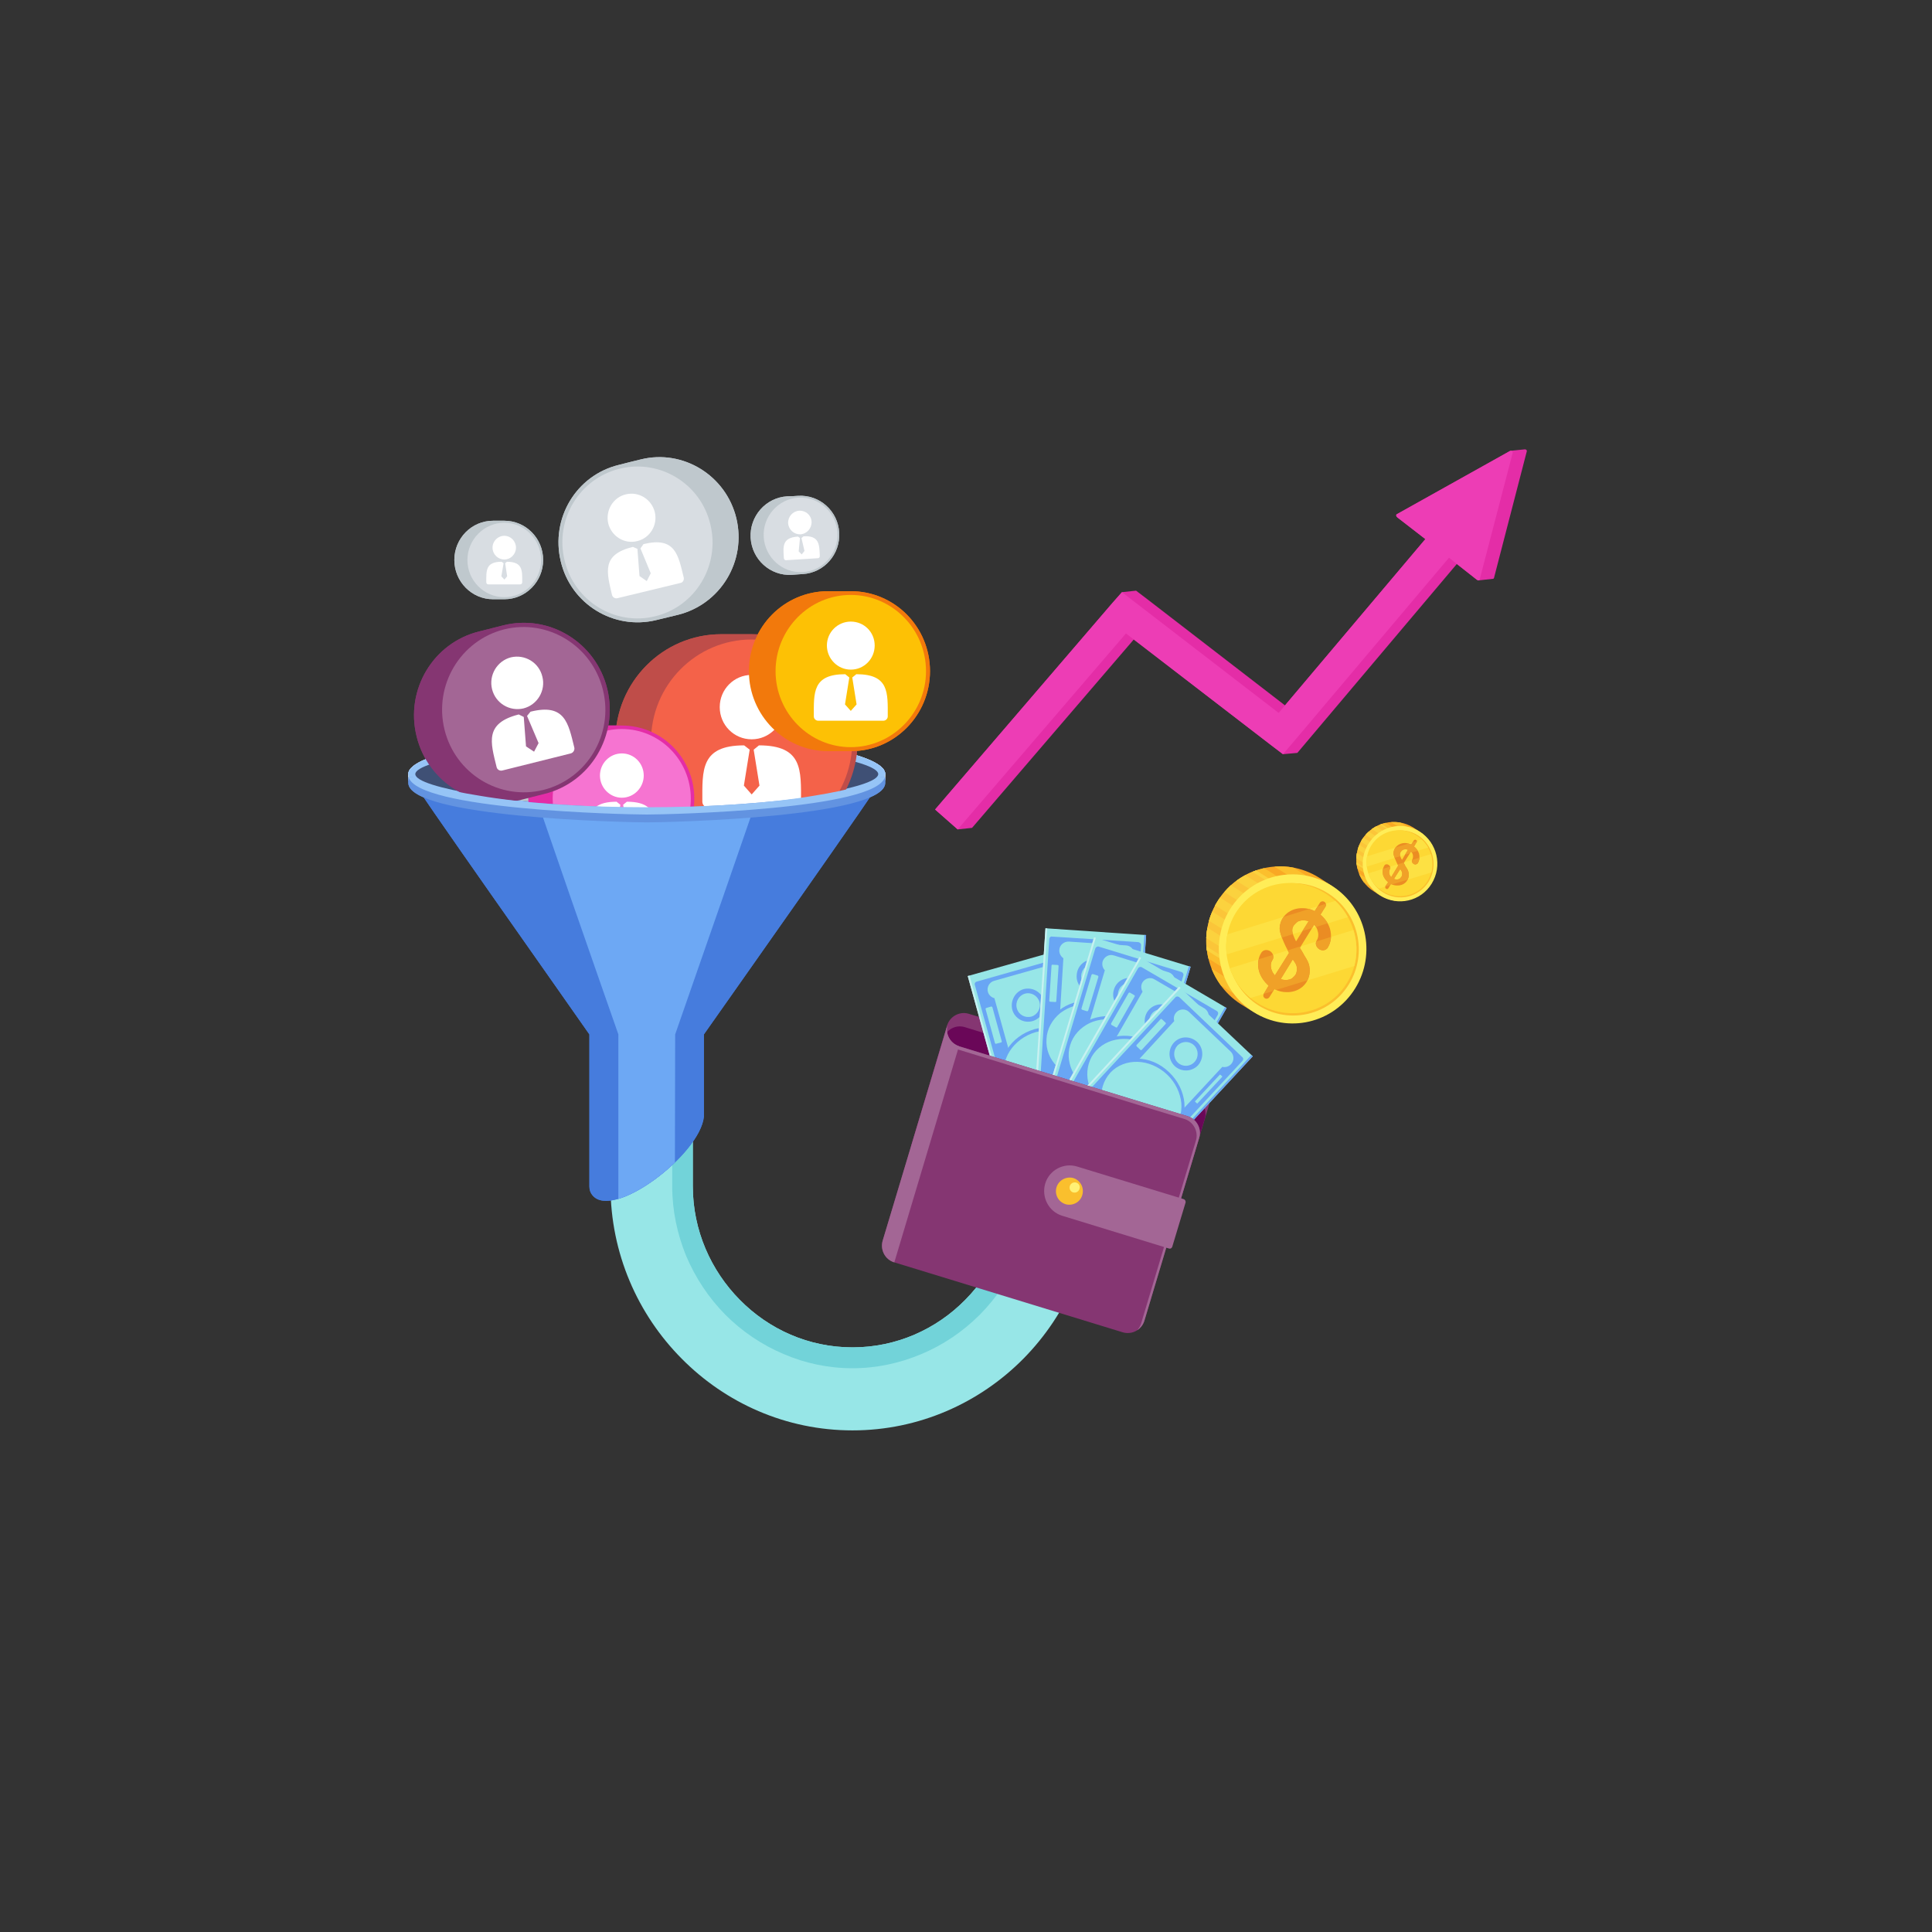 <svg xmlns="http://www.w3.org/2000/svg" xmlns:xlink="http://www.w3.org/1999/xlink" width="40" zoomAndPan="magnify" viewBox="0 0 30 30" height="40" preserveAspectRatio="xMidYMid meet" version="1.0"><rect x="0" y="0" width="30" height="30" fill="#333333" stroke="none"/><defs><clipPath id="ddbe0c7ec8"><path d="M 14.516 6.977 L 23.711 6.977 L 23.711 12.883 L 14.516 12.883 Z M 14.516 6.977 " clip-rule="nonzero"/></clipPath><clipPath id="9d0943db28"><path d="M 14 7 L 23.711 7 L 23.711 13 L 14 13 Z M 14 7 " clip-rule="nonzero"/></clipPath><clipPath id="3c6a865cc4"><path d="M 9.48 15.383 L 16.996 15.383 L 16.996 22.211 L 9.48 22.211 Z M 9.48 15.383 " clip-rule="nonzero"/></clipPath><clipPath id="677fd6b555"><path d="M 6.289 11 L 14 11 L 14 19 L 6.289 19 Z M 6.289 11 " clip-rule="nonzero"/></clipPath><clipPath id="d5ee2cb033"><path d="M 6.289 11 L 14 11 L 14 13 L 6.289 13 Z M 6.289 11 " clip-rule="nonzero"/></clipPath><clipPath id="f7da6298c6"><path d="M 6.289 9 L 10 9 L 10 13 L 6.289 13 Z M 6.289 9 " clip-rule="nonzero"/></clipPath><clipPath id="ca9e93fc4e"><path d="M 6.289 12 L 14 12 L 14 13 L 6.289 13 Z M 6.289 12 " clip-rule="nonzero"/></clipPath><clipPath id="d9f0f55240"><path d="M 6.289 11 L 14 11 L 14 19 L 6.289 19 Z M 6.289 11 " clip-rule="nonzero"/></clipPath><clipPath id="3499a6a599"><path d="M 6.289 11 L 14 11 L 14 13 L 6.289 13 Z M 6.289 11 " clip-rule="nonzero"/></clipPath><clipPath id="a2558f8f68"><path d="M 6.289 9 L 10 9 L 10 13 L 6.289 13 Z M 6.289 9 " clip-rule="nonzero"/></clipPath><clipPath id="2d73e41ccc"><path d="M 6.289 12 L 14 12 L 14 13 L 6.289 13 Z M 6.289 12 " clip-rule="nonzero"/></clipPath></defs><g clip-path="url(#ddbe0c7ec8)"><path fill="#e42da7" d="M 23.18 8.988 C 23.191 8.988 23.195 8.984 23.199 8.973 L 23.707 7.012 C 23.715 6.996 23.699 6.977 23.68 6.977 L 23.457 7 C 23.453 7 23.449 7 23.445 7.004 L 21.691 7.984 C 21.672 7.996 21.68 8.02 21.699 8.035 L 22.133 8.371 L 19.953 10.953 L 17.816 9.305 L 17.641 9.172 L 17.422 9.195 L 17.277 9.359 L 14.52 12.57 L 14.871 12.879 L 15.094 12.855 L 17.605 9.93 L 19.922 11.711 L 20.145 11.691 L 22.621 8.758 L 22.93 9 C 22.941 9.008 22.953 9.012 22.961 9.012 L 23.18 8.988 " fill-opacity="1" fill-rule="evenodd"/></g><g clip-path="url(#9d0943db28)"><path fill="#ed3db5" d="M 22.93 9 C 22.949 9.016 22.973 9.02 22.977 8.996 L 23.488 7.035 C 23.496 7.012 23.469 6.992 23.445 7.004 L 21.691 7.984 C 21.672 7.996 21.68 8.02 21.699 8.035 L 22.133 8.371 L 19.855 11.07 L 17.594 9.328 L 17.422 9.195 L 17.277 9.359 L 14.52 12.57 L 14.871 12.879 L 17.484 9.836 L 19.746 11.578 L 19.922 11.711 L 20.066 11.543 L 22.5 8.66 L 22.93 9 " fill-opacity="1" fill-rule="evenodd"/></g><g clip-path="url(#3c6a865cc4)"><path fill="#97e6e7" d="M 16.992 15.383 L 16.992 18.418 C 16.992 19.461 16.57 20.41 15.891 21.098 C 15.211 21.785 14.27 22.211 13.238 22.211 C 12.203 22.211 11.266 21.785 10.586 21.098 C 9.902 20.41 9.48 19.461 9.48 18.418 L 9.48 15.383 L 10.758 15.383 L 10.758 18.418 C 10.758 19.105 11.039 19.73 11.488 20.184 C 11.938 20.641 12.555 20.922 13.238 20.922 C 13.918 20.922 14.539 20.641 14.988 20.184 C 15.438 19.73 15.715 19.105 15.715 18.418 L 15.715 15.383 L 16.992 15.383 " fill-opacity="1" fill-rule="evenodd"/></g><path fill="#72d3d9" d="M 16.035 15.383 L 16.035 18.418 C 16.035 19.195 15.723 19.902 15.215 20.414 C 14.949 20.68 14.641 20.887 14.305 21.027 C 13.969 21.168 13.609 21.246 13.238 21.246 C 12.859 21.246 12.5 21.168 12.172 21.027 C 11.828 20.883 11.52 20.672 11.262 20.414 C 11.004 20.152 10.797 19.84 10.652 19.496 C 10.516 19.16 10.438 18.797 10.438 18.418 L 10.438 15.383 L 10.758 15.383 L 10.758 18.418 C 10.758 19.105 11.039 19.73 11.488 20.184 C 11.938 20.641 12.555 20.922 13.238 20.922 C 13.918 20.922 14.539 20.641 14.988 20.184 C 15.438 19.73 15.715 19.105 15.715 18.418 L 15.715 15.383 L 16.035 15.383 " fill-opacity="1" fill-rule="evenodd"/><g clip-path="url(#677fd6b555)"><path fill="#467cdd" d="M 10.93 16.062 L 10.93 17.34 C 10.871 17.93 9.516 18.953 9.199 18.559 C 9.168 18.523 9.152 18.477 9.152 18.422 L 9.152 16.062 C 8.891 15.684 6.34 12.074 6.34 12.02 C 6.34 11.68 7.996 11.406 10.043 11.406 C 12.086 11.406 13.746 11.68 13.746 12.02 C 13.746 12.074 11.195 15.684 10.93 16.062 " fill-opacity="1" fill-rule="evenodd"/></g><path fill="#6da8f4" d="M 10.48 18.051 C 10.215 18.309 9.875 18.535 9.602 18.617 L 9.602 16.062 C 9.469 15.684 8.207 12.074 8.207 12.02 C 8.207 11.68 9.027 11.406 10.043 11.406 C 11.055 11.406 11.879 11.68 11.879 12.02 C 11.879 12.074 10.613 15.684 10.484 16.062 L 10.48 18.051 " fill-opacity="1" fill-rule="evenodd"/><g clip-path="url(#d5ee2cb033)"><path fill="#ebeff0" d="M 6.34 12.086 C 6.34 12.062 6.34 12.043 6.34 12.02 C 6.34 11.68 7.996 11.406 10.043 11.406 C 12.086 11.406 13.746 11.68 13.746 12.02 C 13.746 12.043 13.746 12.062 13.746 12.086 C 13.746 12.625 10.391 12.699 10.043 12.699 C 9.691 12.699 6.34 12.625 6.34 12.086 " fill-opacity="1" fill-rule="evenodd"/><path fill="#96c4f6" d="M 6.34 12.02 C 6.34 11.68 7.996 11.406 10.043 11.406 C 12.086 11.406 13.746 11.68 13.746 12.02 C 13.746 12.559 10.391 12.637 10.043 12.637 C 9.691 12.637 6.34 12.559 6.34 12.02 " fill-opacity="1" fill-rule="evenodd"/><path fill="#3f5075" d="M 7.441 11.695 C 8.105 11.586 9.023 11.516 10.043 11.516 C 11.059 11.516 11.98 11.586 12.645 11.695 C 13.258 11.797 13.637 11.914 13.637 12.02 C 13.637 12.129 13.258 12.242 12.645 12.344 C 11.98 12.457 11.059 12.523 10.043 12.523 C 9.023 12.523 8.105 12.457 7.441 12.344 C 6.828 12.242 6.449 12.129 6.449 12.02 C 6.449 11.914 6.828 11.797 7.441 11.695 " fill-opacity="1" fill-rule="evenodd"/></g><path fill="#bfc8cd" d="M 12.633 12.348 C 11.969 12.457 11.055 12.523 10.043 12.523 C 9.031 12.523 8.113 12.457 7.453 12.348 C 7.578 12.297 7.738 12.242 7.926 12.195 C 8.465 12.055 9.215 11.965 10.043 11.965 C 10.871 11.965 11.621 12.055 12.16 12.195 C 12.344 12.242 12.504 12.297 12.633 12.348 " fill-opacity="1" fill-rule="evenodd"/><path fill="#bfc8cd" d="M 12.223 7.707 C 11.891 7.727 11.637 8.016 11.656 8.352 C 11.676 8.688 11.961 8.945 12.293 8.926 C 12.352 8.922 12.41 8.918 12.465 8.914 C 12.797 8.895 13.051 8.605 13.031 8.27 C 13.012 7.934 12.727 7.68 12.395 7.699 C 12.34 7.703 12.281 7.707 12.223 7.707 " fill-opacity="1" fill-rule="evenodd"/><path fill="#d8dde2" d="M 12.465 8.883 C 12.148 8.902 11.879 8.656 11.859 8.34 C 11.84 8.023 12.082 7.746 12.398 7.727 C 12.715 7.711 12.984 7.953 13.004 8.273 C 13.02 8.59 12.781 8.867 12.465 8.883 " fill-opacity="1" fill-rule="evenodd"/><path fill="#ffffff" d="M 12.41 7.93 C 12.309 7.938 12.234 8.023 12.238 8.125 C 12.246 8.227 12.332 8.301 12.43 8.297 C 12.531 8.289 12.605 8.203 12.602 8.102 C 12.598 8 12.512 7.926 12.41 7.93 Z M 12.477 8.328 L 12.445 8.355 L 12.492 8.555 L 12.449 8.609 L 12.402 8.562 L 12.422 8.355 L 12.391 8.332 C 12.141 8.348 12.16 8.488 12.172 8.668 C 12.172 8.684 12.188 8.699 12.203 8.699 L 12.699 8.668 C 12.719 8.668 12.73 8.652 12.73 8.633 C 12.723 8.457 12.723 8.312 12.477 8.328 " fill-opacity="1" fill-rule="evenodd"/><path fill="#bfc8cd" d="M 7.656 8.086 C 7.324 8.086 7.055 8.359 7.055 8.695 C 7.055 9.031 7.324 9.305 7.656 9.305 C 7.715 9.305 7.773 9.305 7.832 9.305 C 8.164 9.305 8.434 9.031 8.434 8.695 C 8.434 8.359 8.164 8.086 7.832 8.086 C 7.773 8.086 7.715 8.086 7.656 8.086 " fill-opacity="1" fill-rule="evenodd"/><path fill="#d8dde2" d="M 7.832 9.273 C 7.516 9.273 7.258 9.016 7.258 8.695 C 7.258 8.379 7.516 8.117 7.832 8.117 C 8.145 8.117 8.402 8.379 8.402 8.695 C 8.402 9.016 8.145 9.273 7.832 9.273 " fill-opacity="1" fill-rule="evenodd"/><path fill="#ffffff" d="M 7.832 8.32 C 7.73 8.32 7.648 8.402 7.648 8.504 C 7.648 8.605 7.73 8.688 7.832 8.688 C 7.93 8.688 8.012 8.605 8.012 8.504 C 8.012 8.402 7.93 8.32 7.832 8.32 Z M 7.871 8.723 L 7.844 8.746 L 7.875 8.949 L 7.832 9 L 7.785 8.949 L 7.82 8.746 L 7.789 8.723 C 7.539 8.723 7.551 8.863 7.551 9.039 C 7.551 9.059 7.562 9.074 7.582 9.074 L 8.078 9.074 C 8.098 9.074 8.109 9.059 8.109 9.039 C 8.109 8.863 8.121 8.723 7.871 8.723 " fill-opacity="1" fill-rule="evenodd"/><path fill="#bf4d49" d="M 11.199 9.848 C 10.293 9.848 9.555 10.59 9.555 11.508 C 9.555 12.008 9.773 12.453 10.117 12.758 C 10.52 12.75 12.035 12.707 12.977 12.52 C 13.188 12.238 13.316 11.891 13.316 11.508 C 13.316 10.59 12.578 9.848 11.672 9.848 C 11.516 9.848 11.359 9.848 11.199 9.848 " fill-opacity="1" fill-rule="evenodd"/><path fill="#f46249" d="M 11.672 9.93 C 10.809 9.93 10.109 10.637 10.109 11.508 C 10.109 12.008 10.336 12.449 10.691 12.742 C 11.297 12.715 12.191 12.66 12.855 12.543 C 13.09 12.266 13.234 11.902 13.234 11.508 C 13.234 10.637 12.535 9.93 11.672 9.93 " fill-opacity="1" fill-rule="evenodd"/><path fill="#ffffff" d="M 11.672 10.48 C 11.398 10.48 11.176 10.703 11.176 10.98 C 11.176 11.258 11.398 11.48 11.672 11.48 C 11.945 11.48 12.168 11.258 12.168 10.98 C 12.168 10.703 11.945 10.48 11.672 10.48 Z M 11.785 11.574 L 11.703 11.641 L 11.793 12.199 L 11.672 12.336 L 11.551 12.199 L 11.641 11.641 L 11.555 11.574 C 10.875 11.574 10.906 11.961 10.906 12.449 C 10.906 12.496 10.945 12.539 10.992 12.539 L 12.348 12.539 C 12.398 12.539 12.438 12.496 12.438 12.449 C 12.438 11.961 12.469 11.574 11.785 11.574 " fill-opacity="1" fill-rule="evenodd"/><path fill="#e42da7" d="M 9.332 11.266 C 8.711 11.266 8.203 11.773 8.203 12.402 C 8.203 12.496 8.215 12.582 8.234 12.668 C 9.059 12.742 9.879 12.758 10.043 12.758 C 10.125 12.758 10.387 12.754 10.734 12.738 C 10.766 12.633 10.781 12.52 10.781 12.402 C 10.781 11.773 10.277 11.266 9.656 11.266 C 9.547 11.266 9.441 11.266 9.332 11.266 " fill-opacity="1" fill-rule="evenodd"/><path fill="#f674d1" d="M 9.656 11.32 C 9.062 11.32 8.582 11.805 8.582 12.402 C 8.582 12.508 8.598 12.605 8.621 12.699 C 9.301 12.746 9.902 12.758 10.043 12.758 C 10.121 12.758 10.359 12.754 10.676 12.742 C 10.707 12.637 10.727 12.523 10.727 12.402 C 10.727 11.805 10.246 11.32 9.656 11.32 " fill-opacity="1" fill-rule="evenodd"/><path fill="#ffffff" d="M 9.656 11.699 C 9.469 11.699 9.316 11.852 9.316 12.043 C 9.316 12.23 9.469 12.387 9.656 12.387 C 9.844 12.387 9.996 12.23 9.996 12.043 C 9.996 11.852 9.844 11.699 9.656 11.699 Z M 9.594 12.746 L 9.633 12.496 L 9.574 12.449 C 9.273 12.449 9.176 12.562 9.145 12.73 C 9.309 12.738 9.461 12.742 9.594 12.746 Z M 9.734 12.449 L 9.676 12.496 L 9.719 12.75 C 9.875 12.758 9.992 12.758 10.043 12.758 C 10.07 12.758 10.113 12.758 10.172 12.758 C 10.145 12.574 10.051 12.449 9.734 12.449 " fill-opacity="1" fill-rule="evenodd"/><g clip-path="url(#f7da6298c6)"><path fill="#853672" d="M 7.441 9.805 C 6.727 9.98 6.289 10.711 6.469 11.434 C 6.645 12.156 7.367 12.598 8.082 12.422 C 8.207 12.391 8.328 12.359 8.453 12.328 C 9.168 12.152 9.605 11.422 9.43 10.699 C 9.254 9.973 8.527 9.531 7.812 9.711 C 7.691 9.742 7.566 9.773 7.441 9.805 " fill-opacity="1" fill-rule="evenodd"/><path fill="#a36695" d="M 7.828 9.773 C 7.148 9.945 6.734 10.641 6.902 11.328 C 7.07 12.016 7.758 12.434 8.438 12.266 C 9.117 12.094 9.531 11.402 9.363 10.715 C 9.195 10.027 8.508 9.605 7.828 9.773 " fill-opacity="1" fill-rule="evenodd"/></g><path fill="#ffffff" d="M 7.934 10.207 C 8.152 10.156 8.371 10.289 8.422 10.508 C 8.477 10.723 8.344 10.945 8.129 11 C 7.91 11.051 7.695 10.918 7.641 10.703 C 7.586 10.484 7.719 10.262 7.934 10.207 Z M 8.238 11.051 L 8.184 11.117 L 8.363 11.539 L 8.293 11.672 L 8.168 11.59 L 8.133 11.133 L 8.055 11.094 C 7.52 11.23 7.617 11.527 7.711 11.91 C 7.719 11.949 7.758 11.973 7.797 11.965 L 8.863 11.699 C 8.902 11.688 8.926 11.648 8.918 11.609 C 8.824 11.227 8.773 10.918 8.238 11.051 " fill-opacity="1" fill-rule="evenodd"/><g clip-path="url(#ca9e93fc4e)"><path fill="#6293e1" d="M 6.34 12.156 C 6.34 12.133 6.34 12.113 6.34 12.09 C 6.34 12.082 6.34 12.07 6.344 12.062 L 6.41 12.062 C 6.891 12.484 9.723 12.547 10.043 12.547 C 10.363 12.547 13.195 12.484 13.676 12.062 L 13.742 12.062 C 13.746 12.07 13.746 12.082 13.746 12.09 C 13.746 12.113 13.746 12.133 13.746 12.156 C 13.746 12.691 10.391 12.77 10.043 12.77 C 9.691 12.77 6.34 12.691 6.34 12.156 " fill-opacity="1" fill-rule="evenodd"/><path fill="#96c4f6" d="M 13.742 12.062 C 13.621 12.574 10.387 12.648 10.043 12.648 C 9.699 12.648 6.461 12.574 6.344 12.062 L 6.457 12.062 C 6.52 12.16 6.883 12.266 7.441 12.355 C 8.105 12.469 9.023 12.535 10.043 12.535 C 11.059 12.535 11.98 12.469 12.645 12.355 C 13.199 12.266 13.562 12.16 13.625 12.062 L 13.742 12.062 " fill-opacity="1" fill-rule="evenodd"/></g><path fill="#f2790c" d="M 12.859 9.18 C 12.18 9.18 11.629 9.734 11.629 10.422 C 11.629 11.105 12.18 11.664 12.859 11.664 C 12.977 11.664 13.094 11.664 13.211 11.664 C 13.891 11.664 14.441 11.105 14.441 10.422 C 14.441 9.734 13.891 9.18 13.211 9.18 C 13.094 9.18 12.977 9.18 12.859 9.18 " fill-opacity="1" fill-rule="evenodd"/><path fill="#fdc105" d="M 13.211 11.602 C 12.566 11.602 12.043 11.07 12.043 10.422 C 12.043 9.77 12.566 9.238 13.211 9.238 C 13.855 9.238 14.379 9.77 14.379 10.422 C 14.379 11.07 13.855 11.602 13.211 11.602 " fill-opacity="1" fill-rule="evenodd"/><path fill="#ffffff" d="M 13.211 9.652 C 13.008 9.652 12.84 9.816 12.84 10.023 C 12.84 10.23 13.008 10.398 13.211 10.398 C 13.418 10.398 13.582 10.23 13.582 10.023 C 13.582 9.816 13.418 9.652 13.211 9.652 Z M 13.297 10.469 L 13.234 10.52 L 13.301 10.938 L 13.211 11.039 L 13.121 10.938 L 13.188 10.52 L 13.125 10.469 C 12.613 10.469 12.637 10.758 12.637 11.125 C 12.637 11.16 12.668 11.191 12.703 11.191 L 13.719 11.191 C 13.754 11.191 13.785 11.16 13.785 11.125 C 13.785 10.758 13.809 10.469 13.297 10.469 " fill-opacity="1" fill-rule="evenodd"/><path fill="#bfc8cd" d="M 9.953 7.133 C 10.609 6.973 11.273 7.383 11.434 8.047 C 11.594 8.715 11.188 9.383 10.527 9.547 C 10.414 9.574 10.301 9.602 10.188 9.629 C 9.527 9.789 8.863 9.379 8.707 8.715 C 8.547 8.047 8.949 7.379 9.609 7.219 C 9.723 7.191 9.836 7.16 9.953 7.133 " fill-opacity="1" fill-rule="evenodd"/><path fill="#d8dde2" d="M 9.625 7.277 C 10.25 7.125 10.883 7.512 11.031 8.145 C 11.184 8.777 10.801 9.418 10.172 9.57 C 9.547 9.723 8.914 9.332 8.766 8.699 C 8.613 8.066 8.996 7.43 9.625 7.277 " fill-opacity="1" fill-rule="evenodd"/><path fill="#ffffff" d="M 9.719 7.676 C 9.52 7.723 9.398 7.926 9.445 8.129 C 9.496 8.328 9.695 8.453 9.895 8.402 C 10.094 8.355 10.215 8.152 10.168 7.953 C 10.117 7.75 9.918 7.629 9.719 7.676 Z M 9.828 8.492 L 9.898 8.523 L 9.93 8.945 L 10.043 9.023 L 10.105 8.902 L 9.945 8.516 L 9.992 8.449 C 10.488 8.328 10.531 8.617 10.617 8.969 C 10.625 9.004 10.605 9.043 10.57 9.051 L 9.586 9.289 C 9.551 9.297 9.516 9.277 9.504 9.242 C 9.422 8.887 9.332 8.613 9.828 8.492 " fill-opacity="1" fill-rule="evenodd"/><path fill="#853672" d="M 18.207 19.047 L 18.77 17.168 C 18.812 17.027 18.734 16.875 18.59 16.828 L 15.043 15.742 C 14.902 15.699 14.75 15.781 14.707 15.922 L 14.145 17.805 L 18.207 19.047 " fill-opacity="1" fill-rule="evenodd"/><path fill="#6a0758" d="M 18.207 19.047 L 18.707 17.375 C 18.75 17.23 18.672 17.078 18.531 17.035 L 14.98 15.949 C 14.84 15.906 14.691 15.988 14.648 16.129 L 14.145 17.805 L 18.207 19.047 " fill-opacity="1" fill-rule="evenodd"/><path fill="#97e6e7" d="M 15.941 18.457 L 15.027 15.156 L 16.535 14.73 L 17.449 18.031 L 15.941 18.457 " fill-opacity="1" fill-rule="evenodd"/><path fill="#69a6f4" d="M 16.117 17.949 C 16.082 17.98 16.066 18.035 16.082 18.086 C 16.102 18.16 16.18 18.203 16.254 18.18 L 17.109 17.938 C 17.184 17.918 17.227 17.84 17.207 17.766 C 17.191 17.715 17.152 17.68 17.105 17.668 L 16.863 16.797 C 16.918 16.676 16.93 16.539 16.895 16.41 C 16.859 16.277 16.777 16.172 16.668 16.094 L 16.43 15.223 C 16.461 15.188 16.477 15.137 16.465 15.086 C 16.445 15.012 16.367 14.969 16.293 14.988 L 15.438 15.23 C 15.363 15.25 15.32 15.328 15.34 15.402 C 15.355 15.453 15.395 15.488 15.441 15.5 L 15.664 16.301 C 15.57 16.441 15.535 16.613 15.582 16.781 C 15.629 16.945 15.746 17.074 15.898 17.148 Z M 17.125 17.539 C 17.125 17.543 17.129 17.547 17.133 17.543 L 17.168 17.535 C 17.172 17.535 17.172 17.531 17.172 17.527 L 17.023 16.984 C 17.023 16.98 17.016 16.977 17.012 16.98 L 16.98 16.988 C 16.977 16.988 16.973 16.992 16.973 16.996 Z M 15.914 17.871 C 15.914 17.883 15.926 17.887 15.934 17.883 L 16.008 17.863 C 16.016 17.859 16.023 17.852 16.02 17.844 L 15.875 17.316 C 15.871 17.309 15.863 17.305 15.855 17.305 L 15.781 17.328 C 15.77 17.328 15.766 17.34 15.77 17.348 Z M 16.66 15.863 C 16.66 15.867 16.668 15.871 16.672 15.871 L 16.703 15.859 C 16.707 15.859 16.711 15.855 16.711 15.852 L 16.559 15.309 C 16.559 15.305 16.555 15.301 16.551 15.305 L 16.516 15.312 C 16.512 15.312 16.512 15.316 16.512 15.32 Z M 15.449 16.195 C 15.453 16.207 15.461 16.211 15.469 16.207 L 15.543 16.188 C 15.555 16.184 15.559 16.176 15.555 16.168 L 15.41 15.641 C 15.41 15.633 15.398 15.629 15.391 15.629 L 15.316 15.652 C 15.309 15.652 15.301 15.664 15.305 15.672 Z M 15.965 18.285 L 15.137 15.293 C 15.129 15.27 15.145 15.246 15.168 15.242 L 16.461 14.875 C 16.48 14.871 16.504 14.883 16.512 14.906 L 17.34 17.895 C 17.344 17.918 17.332 17.941 17.309 17.949 L 16.016 18.312 C 15.992 18.32 15.969 18.305 15.965 18.285 " fill-opacity="1" fill-rule="evenodd"/><path fill="#69a6f4" d="M 16.332 17.621 C 16.359 17.719 16.461 17.777 16.559 17.75 C 16.652 17.723 16.711 17.621 16.684 17.523 C 16.656 17.426 16.555 17.367 16.457 17.395 C 16.363 17.422 16.305 17.523 16.332 17.621 Z M 15.68 16.32 C 15.594 16.457 15.562 16.617 15.605 16.773 C 15.648 16.93 15.758 17.051 15.898 17.121 C 16.043 17.191 16.219 17.211 16.395 17.16 C 16.57 17.113 16.711 17.004 16.797 16.867 C 16.883 16.734 16.914 16.57 16.871 16.414 C 16.828 16.262 16.719 16.137 16.574 16.066 C 16.434 15.996 16.258 15.98 16.082 16.027 C 15.906 16.078 15.766 16.188 15.68 16.32 Z M 15.559 16.785 C 15.605 16.957 15.723 17.09 15.879 17.164 C 16.031 17.242 16.219 17.262 16.406 17.207 C 16.594 17.156 16.746 17.039 16.836 16.895 C 16.93 16.746 16.965 16.574 16.918 16.402 C 16.871 16.234 16.75 16.102 16.598 16.023 C 16.445 15.949 16.254 15.93 16.066 15.98 C 15.879 16.035 15.73 16.148 15.637 16.297 C 15.547 16.441 15.512 16.617 15.559 16.785 Z M 15.789 15.656 C 15.816 15.758 15.918 15.812 16.016 15.785 C 16.109 15.758 16.168 15.656 16.141 15.559 C 16.113 15.461 16.012 15.402 15.914 15.43 C 15.82 15.457 15.762 15.559 15.789 15.656 Z M 15.719 15.68 C 15.684 15.543 15.762 15.398 15.895 15.359 C 16.031 15.324 16.172 15.402 16.211 15.539 C 16.246 15.676 16.168 15.816 16.035 15.855 C 15.898 15.895 15.758 15.816 15.719 15.68 Z M 16.262 17.641 C 16.227 17.504 16.305 17.363 16.441 17.324 C 16.574 17.285 16.715 17.367 16.754 17.504 C 16.789 17.641 16.711 17.781 16.578 17.82 C 16.441 17.859 16.301 17.777 16.262 17.641 " fill-opacity="1" fill-rule="evenodd"/><path fill="#69a6f4" d="M 16.508 14.738 L 16.535 14.73 L 17.449 18.031 L 17.422 18.039 L 16.508 14.738 " fill-opacity="1" fill-rule="evenodd"/><path fill="#c7f1f1" d="M 15.941 18.457 L 15.027 15.156 L 15.055 15.148 L 15.969 18.449 L 15.941 18.457 " fill-opacity="1" fill-rule="evenodd"/><path fill="#97e6e7" d="M 16.012 17.836 L 16.234 14.414 L 17.797 14.52 L 17.574 17.938 L 16.012 17.836 " fill-opacity="1" fill-rule="evenodd"/><path fill="#69a6f4" d="M 16.348 17.414 C 16.305 17.434 16.273 17.477 16.27 17.531 C 16.266 17.605 16.32 17.676 16.398 17.68 L 17.285 17.738 C 17.363 17.742 17.43 17.684 17.434 17.609 C 17.438 17.555 17.41 17.508 17.371 17.48 L 17.43 16.574 C 17.52 16.48 17.574 16.359 17.586 16.223 C 17.594 16.086 17.551 15.957 17.477 15.852 L 17.535 14.945 C 17.578 14.926 17.609 14.879 17.613 14.828 C 17.617 14.75 17.562 14.684 17.484 14.68 L 16.598 14.621 C 16.52 14.617 16.453 14.676 16.449 14.75 C 16.445 14.805 16.473 14.852 16.512 14.879 L 16.461 15.707 C 16.324 15.809 16.234 15.961 16.223 16.133 C 16.215 16.305 16.281 16.465 16.402 16.586 Z M 17.43 17.367 C 17.43 17.371 17.434 17.375 17.438 17.375 L 17.473 17.375 C 17.477 17.375 17.48 17.375 17.48 17.367 L 17.516 16.809 C 17.52 16.805 17.516 16.801 17.512 16.801 L 17.477 16.797 C 17.473 16.797 17.469 16.801 17.469 16.805 Z M 16.18 17.273 C 16.18 17.281 16.188 17.289 16.195 17.293 L 16.273 17.297 C 16.281 17.297 16.289 17.289 16.289 17.281 L 16.324 16.738 C 16.324 16.73 16.316 16.719 16.309 16.719 L 16.23 16.715 C 16.223 16.715 16.215 16.723 16.215 16.73 Z M 17.543 15.629 C 17.543 15.633 17.547 15.637 17.551 15.637 L 17.586 15.641 C 17.59 15.641 17.594 15.637 17.594 15.633 L 17.629 15.07 C 17.629 15.066 17.629 15.062 17.625 15.062 L 17.59 15.062 C 17.582 15.062 17.582 15.062 17.578 15.066 Z M 16.293 15.539 C 16.293 15.547 16.297 15.555 16.309 15.555 L 16.383 15.559 C 16.395 15.562 16.402 15.555 16.402 15.547 L 16.438 15 C 16.438 14.992 16.43 14.984 16.422 14.984 L 16.344 14.98 C 16.336 14.977 16.328 14.984 16.328 14.996 Z M 16.094 17.68 L 16.293 14.582 C 16.293 14.559 16.312 14.539 16.336 14.543 L 17.676 14.629 C 17.699 14.633 17.719 14.652 17.719 14.676 L 17.516 17.773 C 17.516 17.797 17.496 17.812 17.473 17.812 L 16.133 17.723 C 16.109 17.723 16.09 17.703 16.094 17.68 " fill-opacity="1" fill-rule="evenodd"/><path fill="#69a6f4" d="M 16.656 17.18 C 16.652 17.277 16.727 17.367 16.828 17.375 C 16.926 17.379 17.016 17.305 17.02 17.203 C 17.027 17.102 16.949 17.012 16.852 17.008 C 16.75 17 16.664 17.078 16.656 17.18 Z M 16.465 15.73 C 16.34 15.832 16.258 15.973 16.25 16.133 C 16.238 16.297 16.301 16.445 16.414 16.562 C 16.523 16.676 16.684 16.754 16.867 16.766 C 17.047 16.777 17.215 16.723 17.344 16.621 C 17.469 16.523 17.551 16.383 17.559 16.219 C 17.57 16.059 17.508 15.906 17.395 15.793 C 17.285 15.68 17.125 15.602 16.941 15.59 C 16.762 15.578 16.594 15.633 16.465 15.73 Z M 16.199 16.129 C 16.211 15.953 16.301 15.801 16.438 15.695 C 16.57 15.586 16.75 15.527 16.945 15.543 C 17.141 15.555 17.312 15.637 17.43 15.758 C 17.551 15.883 17.621 16.047 17.609 16.223 C 17.598 16.398 17.508 16.555 17.371 16.66 C 17.238 16.766 17.059 16.824 16.863 16.812 C 16.668 16.801 16.5 16.719 16.379 16.594 C 16.258 16.473 16.188 16.305 16.199 16.129 Z M 16.789 15.145 C 16.781 15.246 16.859 15.332 16.957 15.34 C 17.059 15.348 17.145 15.27 17.152 15.168 C 17.16 15.066 17.082 14.98 16.984 14.973 C 16.883 14.965 16.797 15.043 16.789 15.145 Z M 16.719 15.141 C 16.727 14.996 16.848 14.891 16.988 14.898 C 17.129 14.91 17.234 15.031 17.223 15.172 C 17.215 15.312 17.094 15.422 16.953 15.414 C 16.812 15.402 16.707 15.281 16.719 15.141 Z M 16.586 17.172 C 16.594 17.031 16.715 16.926 16.855 16.934 C 16.996 16.941 17.102 17.066 17.094 17.207 C 17.082 17.348 16.961 17.457 16.82 17.445 C 16.684 17.438 16.574 17.316 16.586 17.172 " fill-opacity="1" fill-rule="evenodd"/><path fill="#69a6f4" d="M 17.77 14.516 L 17.797 14.52 L 17.574 17.938 L 17.547 17.938 L 17.77 14.516 " fill-opacity="1" fill-rule="evenodd"/><path fill="#c7f1f1" d="M 16.012 17.836 L 16.234 14.414 L 16.262 14.418 L 16.043 17.836 L 16.012 17.836 " fill-opacity="1" fill-rule="evenodd"/><path fill="#97e6e7" d="M 16.004 17.832 L 16.988 14.555 L 18.488 15.012 L 17.504 18.293 L 16.004 17.832 " fill-opacity="1" fill-rule="evenodd"/><path fill="#69a6f4" d="M 16.426 17.5 C 16.379 17.508 16.336 17.543 16.324 17.594 C 16.301 17.668 16.34 17.746 16.414 17.77 L 17.266 18.031 C 17.34 18.051 17.418 18.012 17.438 17.938 C 17.453 17.887 17.441 17.836 17.406 17.801 L 17.668 16.93 C 17.777 16.859 17.859 16.754 17.898 16.621 C 17.938 16.492 17.926 16.359 17.875 16.234 L 18.137 15.367 C 18.184 15.359 18.227 15.32 18.238 15.273 C 18.262 15.199 18.219 15.121 18.148 15.098 L 17.297 14.836 C 17.223 14.812 17.145 14.855 17.121 14.93 C 17.109 14.98 17.121 15.031 17.156 15.066 L 16.918 15.863 C 16.766 15.934 16.645 16.059 16.594 16.223 C 16.543 16.387 16.574 16.559 16.664 16.703 Z M 17.492 17.699 C 17.488 17.703 17.492 17.707 17.496 17.711 L 17.531 17.719 C 17.535 17.723 17.539 17.719 17.539 17.715 L 17.699 17.176 C 17.703 17.172 17.699 17.168 17.695 17.168 L 17.664 17.156 C 17.66 17.156 17.652 17.16 17.652 17.164 Z M 16.293 17.324 C 16.289 17.332 16.297 17.344 16.305 17.344 L 16.379 17.367 C 16.387 17.371 16.395 17.363 16.398 17.355 L 16.555 16.836 C 16.559 16.828 16.551 16.816 16.543 16.812 L 16.469 16.793 C 16.461 16.789 16.453 16.793 16.449 16.801 Z M 17.992 16.035 C 17.988 16.039 17.992 16.043 17.996 16.047 L 18.031 16.055 C 18.035 16.059 18.039 16.055 18.039 16.051 L 18.199 15.512 C 18.203 15.508 18.199 15.504 18.195 15.504 L 18.164 15.492 C 18.16 15.492 18.152 15.492 18.152 15.496 Z M 16.793 15.66 C 16.789 15.668 16.797 15.676 16.805 15.68 L 16.879 15.703 C 16.887 15.703 16.895 15.699 16.898 15.691 L 17.055 15.172 C 17.059 15.16 17.051 15.152 17.043 15.148 L 16.969 15.125 C 16.961 15.125 16.953 15.129 16.949 15.137 Z M 16.117 17.699 L 17.008 14.727 C 17.016 14.707 17.039 14.691 17.062 14.699 L 18.348 15.094 C 18.367 15.102 18.383 15.125 18.375 15.148 L 17.484 18.117 C 17.477 18.141 17.453 18.152 17.43 18.145 L 16.145 17.75 C 16.121 17.746 16.109 17.719 16.117 17.699 " fill-opacity="1" fill-rule="evenodd"/><path fill="#69a6f4" d="M 16.781 17.34 C 16.75 17.438 16.805 17.539 16.902 17.57 C 16.996 17.598 17.098 17.543 17.129 17.445 C 17.156 17.348 17.102 17.246 17.008 17.219 C 16.91 17.188 16.809 17.242 16.781 17.34 Z M 16.918 15.887 C 16.777 15.957 16.664 16.074 16.617 16.23 C 16.57 16.383 16.598 16.547 16.68 16.684 C 16.766 16.82 16.902 16.934 17.078 16.984 C 17.25 17.039 17.426 17.023 17.57 16.957 C 17.715 16.891 17.828 16.77 17.875 16.617 C 17.922 16.461 17.895 16.297 17.812 16.16 C 17.727 16.023 17.59 15.914 17.414 15.859 C 17.242 15.805 17.062 15.82 16.918 15.887 Z M 16.57 16.215 C 16.621 16.047 16.742 15.918 16.898 15.844 C 17.055 15.773 17.242 15.754 17.43 15.812 C 17.613 15.871 17.762 15.988 17.852 16.137 C 17.941 16.285 17.973 16.461 17.922 16.629 C 17.871 16.797 17.75 16.93 17.594 17 C 17.438 17.074 17.25 17.09 17.062 17.031 C 16.875 16.977 16.73 16.855 16.641 16.707 C 16.551 16.559 16.52 16.383 16.57 16.215 Z M 17.367 15.391 C 17.336 15.488 17.391 15.59 17.488 15.617 C 17.582 15.648 17.684 15.594 17.715 15.496 C 17.742 15.398 17.688 15.297 17.594 15.266 C 17.496 15.238 17.395 15.293 17.367 15.391 Z M 17.297 15.367 C 17.336 15.23 17.48 15.156 17.613 15.195 C 17.75 15.238 17.824 15.383 17.785 15.516 C 17.742 15.652 17.602 15.73 17.465 15.688 C 17.332 15.648 17.254 15.504 17.297 15.367 Z M 16.711 17.32 C 16.75 17.184 16.895 17.105 17.027 17.148 C 17.164 17.188 17.238 17.332 17.199 17.469 C 17.156 17.605 17.016 17.68 16.879 17.641 C 16.746 17.598 16.668 17.453 16.711 17.32 " fill-opacity="1" fill-rule="evenodd"/><path fill="#69a6f4" d="M 18.461 15.004 L 18.488 15.012 L 17.504 18.293 L 17.477 18.285 L 18.461 15.004 " fill-opacity="1" fill-rule="evenodd"/><path fill="#c7f1f1" d="M 16.004 17.832 L 16.988 14.555 L 17.016 14.562 L 16.031 17.84 L 16.004 17.832 " fill-opacity="1" fill-rule="evenodd"/><path fill="#97e6e7" d="M 15.996 17.828 L 17.695 14.859 L 19.047 15.652 L 17.352 18.617 L 15.996 17.828 " fill-opacity="1" fill-rule="evenodd"/><path fill="#69a6f4" d="M 16.484 17.598 C 16.434 17.598 16.387 17.625 16.359 17.668 C 16.32 17.734 16.344 17.82 16.41 17.859 L 17.184 18.309 C 17.246 18.348 17.332 18.324 17.371 18.258 C 17.398 18.215 17.395 18.16 17.367 18.117 L 17.816 17.332 C 17.941 17.285 18.047 17.203 18.113 17.086 C 18.18 16.965 18.199 16.832 18.18 16.703 L 18.629 15.918 C 18.676 15.918 18.723 15.895 18.75 15.848 C 18.789 15.781 18.766 15.695 18.699 15.656 L 17.926 15.207 C 17.863 15.168 17.777 15.191 17.738 15.258 C 17.715 15.301 17.715 15.355 17.742 15.398 L 17.328 16.117 C 17.164 16.152 17.02 16.246 16.934 16.395 C 16.848 16.543 16.84 16.719 16.895 16.879 Z M 17.473 18.039 C 17.473 18.043 17.473 18.051 17.477 18.051 L 17.508 18.07 C 17.512 18.07 17.516 18.07 17.52 18.066 L 17.797 17.578 C 17.797 17.574 17.797 17.57 17.793 17.57 L 17.762 17.551 C 17.758 17.551 17.754 17.551 17.754 17.555 Z M 16.391 17.398 C 16.387 17.406 16.391 17.418 16.398 17.422 L 16.465 17.461 C 16.473 17.465 16.484 17.461 16.488 17.453 L 16.758 16.984 C 16.762 16.977 16.758 16.965 16.75 16.961 L 16.684 16.922 C 16.676 16.918 16.668 16.918 16.664 16.926 Z M 18.336 16.535 C 18.332 16.539 18.336 16.543 18.34 16.543 L 18.367 16.562 C 18.371 16.566 18.379 16.562 18.379 16.559 L 18.656 16.074 C 18.66 16.07 18.66 16.062 18.656 16.062 L 18.625 16.043 C 18.621 16.043 18.617 16.043 18.613 16.047 Z M 17.254 15.891 C 17.25 15.898 17.254 15.91 17.258 15.914 L 17.328 15.953 C 17.336 15.957 17.344 15.957 17.348 15.949 L 17.617 15.477 C 17.625 15.469 17.621 15.457 17.613 15.453 L 17.547 15.414 C 17.539 15.41 17.527 15.414 17.523 15.422 Z M 16.137 17.723 L 17.672 15.035 C 17.684 15.016 17.711 15.008 17.73 15.02 L 18.895 15.699 C 18.914 15.711 18.922 15.734 18.91 15.758 L 17.371 18.445 C 17.359 18.465 17.336 18.473 17.316 18.461 L 16.152 17.781 C 16.133 17.77 16.125 17.742 16.137 17.723 " fill-opacity="1" fill-rule="evenodd"/><path fill="#69a6f4" d="M 16.863 17.527 C 16.812 17.613 16.844 17.727 16.93 17.777 C 17.016 17.828 17.129 17.797 17.18 17.711 C 17.227 17.621 17.199 17.508 17.113 17.457 C 17.023 17.406 16.914 17.438 16.863 17.527 Z M 17.324 16.145 C 17.172 16.176 17.035 16.266 16.953 16.406 C 16.875 16.547 16.863 16.711 16.914 16.863 C 16.965 17.016 17.074 17.156 17.23 17.25 C 17.391 17.34 17.566 17.367 17.719 17.336 C 17.875 17.301 18.012 17.211 18.094 17.07 C 18.172 16.93 18.18 16.77 18.133 16.617 C 18.082 16.461 17.973 16.32 17.812 16.23 C 17.656 16.137 17.48 16.113 17.324 16.145 Z M 16.91 16.383 C 17 16.23 17.148 16.133 17.316 16.098 C 17.484 16.062 17.672 16.09 17.84 16.188 C 18.008 16.285 18.125 16.438 18.176 16.602 C 18.23 16.766 18.223 16.945 18.133 17.098 C 18.047 17.25 17.898 17.348 17.73 17.383 C 17.562 17.418 17.375 17.391 17.207 17.293 C 17.039 17.191 16.922 17.043 16.867 16.879 C 16.812 16.715 16.824 16.535 16.91 16.383 Z M 17.871 15.762 C 17.82 15.848 17.852 15.961 17.938 16.012 C 18.027 16.062 18.137 16.031 18.188 15.945 C 18.238 15.855 18.207 15.746 18.121 15.695 C 18.035 15.645 17.922 15.672 17.871 15.762 Z M 17.809 15.723 C 17.879 15.602 18.035 15.559 18.156 15.629 C 18.277 15.703 18.32 15.859 18.25 15.98 C 18.18 16.105 18.023 16.148 17.902 16.074 C 17.781 16.004 17.738 15.848 17.809 15.723 Z M 16.801 17.488 C 16.871 17.367 17.027 17.324 17.148 17.395 C 17.27 17.465 17.312 17.625 17.242 17.746 C 17.172 17.871 17.016 17.91 16.895 17.84 C 16.773 17.77 16.73 17.613 16.801 17.488 " fill-opacity="1" fill-rule="evenodd"/><path fill="#69a6f4" d="M 19.023 15.637 L 19.047 15.652 L 17.352 18.617 L 17.328 18.605 L 19.023 15.637 " fill-opacity="1" fill-rule="evenodd"/><path fill="#c7f1f1" d="M 15.996 17.828 L 17.695 14.859 L 17.719 14.875 L 16.023 17.844 L 15.996 17.828 " fill-opacity="1" fill-rule="evenodd"/><path fill="#97e6e7" d="M 15.992 17.82 L 18.309 15.32 L 19.453 16.402 L 17.133 18.902 L 15.992 17.82 " fill-opacity="1" fill-rule="evenodd"/><path fill="#69a6f4" d="M 16.516 17.711 C 16.469 17.699 16.414 17.711 16.379 17.75 C 16.328 17.805 16.332 17.895 16.387 17.949 L 17.035 18.562 C 17.09 18.617 17.18 18.613 17.23 18.559 C 17.266 18.52 17.277 18.465 17.262 18.418 L 17.875 17.758 C 18.004 17.738 18.125 17.684 18.219 17.582 C 18.312 17.484 18.359 17.359 18.367 17.227 L 18.98 16.566 C 19.027 16.578 19.082 16.562 19.117 16.523 C 19.168 16.469 19.164 16.379 19.109 16.328 L 18.461 15.711 C 18.406 15.66 18.316 15.664 18.266 15.719 C 18.23 15.758 18.219 15.809 18.234 15.855 L 17.672 16.465 C 17.504 16.457 17.34 16.516 17.223 16.641 C 17.109 16.766 17.059 16.934 17.078 17.105 Z M 17.383 18.367 C 17.379 18.371 17.379 18.375 17.383 18.379 L 17.406 18.402 C 17.41 18.406 17.414 18.406 17.418 18.402 L 17.801 17.992 C 17.801 17.988 17.801 17.984 17.797 17.98 L 17.773 17.957 C 17.77 17.953 17.766 17.953 17.762 17.957 Z M 16.473 17.496 C 16.465 17.5 16.465 17.512 16.473 17.52 L 16.531 17.57 C 16.535 17.578 16.547 17.578 16.551 17.57 L 16.922 17.172 C 16.926 17.168 16.926 17.156 16.922 17.148 L 16.863 17.098 C 16.859 17.09 16.848 17.09 16.84 17.098 Z M 18.559 17.098 C 18.555 17.102 18.555 17.105 18.559 17.109 L 18.586 17.133 C 18.59 17.137 18.594 17.137 18.594 17.133 L 18.977 16.723 C 18.98 16.719 18.98 16.715 18.977 16.711 L 18.949 16.688 C 18.949 16.684 18.941 16.688 18.941 16.688 Z M 17.648 16.227 C 17.645 16.23 17.645 16.242 17.652 16.25 L 17.707 16.301 C 17.715 16.309 17.723 16.309 17.73 16.301 L 18.098 15.902 C 18.105 15.898 18.105 15.887 18.098 15.879 L 18.043 15.828 C 18.035 15.82 18.023 15.82 18.02 15.828 Z M 16.148 17.75 L 18.25 15.488 C 18.266 15.469 18.293 15.469 18.312 15.484 L 19.289 16.414 C 19.309 16.43 19.309 16.457 19.293 16.473 L 17.191 18.738 C 17.176 18.754 17.148 18.754 17.133 18.738 L 16.152 17.812 C 16.137 17.797 16.133 17.77 16.148 17.75 " fill-opacity="1" fill-rule="evenodd"/><path fill="#69a6f4" d="M 16.902 17.727 C 16.832 17.801 16.836 17.918 16.91 17.988 C 16.984 18.055 17.098 18.051 17.168 17.977 C 17.234 17.902 17.23 17.789 17.16 17.719 C 17.086 17.648 16.969 17.652 16.902 17.727 Z M 17.664 16.488 C 17.504 16.484 17.352 16.539 17.242 16.656 C 17.133 16.777 17.086 16.934 17.102 17.094 C 17.113 17.254 17.191 17.414 17.324 17.543 C 17.457 17.668 17.621 17.734 17.781 17.738 C 17.938 17.742 18.09 17.684 18.199 17.566 C 18.309 17.449 18.355 17.289 18.344 17.133 C 18.328 16.973 18.254 16.809 18.121 16.684 C 17.988 16.559 17.82 16.492 17.664 16.488 Z M 17.207 16.625 C 17.086 16.754 17.035 16.926 17.051 17.098 C 17.066 17.27 17.148 17.441 17.289 17.578 C 17.434 17.711 17.609 17.781 17.777 17.785 C 17.949 17.789 18.117 17.727 18.234 17.602 C 18.355 17.473 18.406 17.301 18.391 17.125 C 18.375 16.953 18.293 16.781 18.152 16.648 C 18.012 16.512 17.836 16.441 17.664 16.438 C 17.492 16.434 17.328 16.496 17.207 16.625 Z M 18.281 16.238 C 18.215 16.312 18.215 16.43 18.289 16.5 C 18.363 16.57 18.477 16.566 18.547 16.492 C 18.617 16.418 18.613 16.301 18.539 16.23 C 18.465 16.16 18.352 16.164 18.281 16.238 Z M 18.23 16.188 C 18.324 16.086 18.484 16.082 18.59 16.18 C 18.691 16.273 18.695 16.438 18.602 16.543 C 18.504 16.645 18.344 16.648 18.242 16.555 C 18.137 16.457 18.133 16.293 18.23 16.188 Z M 16.848 17.676 C 16.945 17.574 17.105 17.566 17.207 17.664 C 17.312 17.762 17.316 17.926 17.219 18.027 C 17.125 18.133 16.965 18.137 16.859 18.039 C 16.758 17.941 16.754 17.781 16.848 17.676 " fill-opacity="1" fill-rule="evenodd"/><path fill="#69a6f4" d="M 19.43 16.383 L 19.453 16.402 L 17.133 18.902 L 17.113 18.883 L 19.43 16.383 " fill-opacity="1" fill-rule="evenodd"/><path fill="#c7f1f1" d="M 15.992 17.82 L 18.309 15.32 L 18.332 15.34 L 16.012 17.84 L 15.992 17.82 " fill-opacity="1" fill-rule="evenodd"/><path fill="#853672" d="M 14.715 15.906 L 14.559 16.426 L 14.281 17.352 L 13.707 19.262 C 13.664 19.406 13.742 19.559 13.887 19.602 L 17.434 20.688 C 17.574 20.73 17.727 20.652 17.77 20.508 L 18.621 17.668 C 18.664 17.527 18.582 17.375 18.441 17.332 L 17.836 17.148 L 14.891 16.246 C 14.75 16.199 14.672 16.051 14.715 15.906 " fill-opacity="1" fill-rule="evenodd"/><path fill="#a36695" d="M 14.715 15.906 C 14.379 17.023 14.043 18.145 13.707 19.262 C 13.664 19.406 13.742 19.559 13.887 19.602 L 14.891 16.246 C 14.75 16.199 14.672 16.051 14.715 15.906 " fill-opacity="1" fill-rule="evenodd"/><path fill="#a36695" d="M 14.715 15.906 C 14.664 16.066 14.668 16.234 14.891 16.301 L 17.785 17.191 L 18.391 17.375 C 18.531 17.418 18.613 17.57 18.57 17.711 L 17.719 20.551 C 17.707 20.59 17.684 20.625 17.66 20.656 C 17.711 20.621 17.75 20.57 17.77 20.508 L 18.621 17.668 C 18.664 17.527 18.582 17.375 18.441 17.332 L 17.836 17.148 L 14.891 16.246 C 14.75 16.199 14.672 16.051 14.715 15.906 " fill-opacity="1" fill-rule="evenodd"/><path fill="#a36695" d="M 16.723 18.113 L 18.383 18.621 C 18.402 18.629 18.414 18.652 18.41 18.672 L 18.203 19.359 C 18.195 19.383 18.172 19.395 18.152 19.387 L 16.496 18.879 C 16.285 18.816 16.168 18.59 16.23 18.379 C 16.293 18.168 16.516 18.051 16.723 18.113 " fill-opacity="1" fill-rule="evenodd"/><path fill="#fabf2d" d="M 16.547 18.699 C 16.656 18.73 16.773 18.668 16.805 18.559 C 16.84 18.445 16.777 18.328 16.668 18.293 C 16.559 18.262 16.441 18.324 16.406 18.434 C 16.371 18.547 16.434 18.664 16.547 18.699 " fill-opacity="1" fill-rule="evenodd"/><path fill="#fff175" d="M 16.664 18.516 C 16.707 18.527 16.75 18.504 16.762 18.461 C 16.777 18.422 16.754 18.375 16.711 18.363 C 16.668 18.352 16.625 18.375 16.613 18.414 C 16.598 18.457 16.621 18.504 16.664 18.516 " fill-opacity="1" fill-rule="evenodd"/><path fill="#f9a824" d="M 22.031 12.906 C 22.305 13.078 22.387 13.438 22.215 13.711 C 22.047 13.984 21.688 14.07 21.418 13.898 C 21.391 13.879 21.363 13.863 21.336 13.844 C 21.062 13.676 20.98 13.312 21.148 13.039 C 21.32 12.766 21.676 12.68 21.949 12.852 C 21.977 12.871 22.004 12.887 22.031 12.906 " fill-opacity="1" fill-rule="evenodd"/><path fill="#fbbf2d" d="M 21.102 13.566 L 21.77 13.984 C 21.719 13.988 21.668 13.988 21.617 13.977 L 21.176 13.699 C 21.145 13.656 21.121 13.613 21.102 13.566 " fill-opacity="1" fill-rule="evenodd"/><path fill="#fbbf2d" d="M 21.062 13.391 L 21.941 13.945 C 21.91 13.957 21.883 13.965 21.852 13.973 L 21.078 13.488 C 21.07 13.457 21.066 13.422 21.062 13.391 " fill-opacity="1" fill-rule="evenodd"/><path fill="#fbbf2d" d="M 21.07 13.246 L 22.066 13.875 C 22.047 13.891 22.023 13.906 22 13.918 L 21.062 13.328 C 21.062 13.301 21.066 13.273 21.07 13.246 " fill-opacity="1" fill-rule="evenodd"/><path fill="#fbbf2d" d="M 21.109 13.121 L 22.164 13.785 C 22.148 13.805 22.129 13.82 22.109 13.84 L 21.082 13.191 C 21.09 13.168 21.098 13.145 21.109 13.121 " fill-opacity="1" fill-rule="evenodd"/><path fill="#fbbf2d" d="M 21.172 13.008 L 22.234 13.68 C 22.23 13.691 22.223 13.703 22.215 13.711 C 22.211 13.723 22.203 13.73 22.195 13.742 L 21.133 13.07 C 21.137 13.059 21.145 13.051 21.148 13.039 C 21.156 13.027 21.164 13.02 21.172 13.008 " fill-opacity="1" fill-rule="evenodd"/><path fill="#fbbf2d" d="M 21.254 12.914 L 22.281 13.562 C 22.277 13.586 22.27 13.609 22.258 13.633 L 21.203 12.965 C 21.219 12.945 21.238 12.93 21.254 12.914 " fill-opacity="1" fill-rule="evenodd"/><path fill="#fbbf2d" d="M 21.367 12.832 L 22.305 13.426 C 22.305 13.453 22.301 13.477 22.297 13.504 L 21.301 12.875 C 21.32 12.859 21.344 12.848 21.367 12.832 " fill-opacity="1" fill-rule="evenodd"/><path fill="#fbbf2d" d="M 21.516 12.777 L 22.289 13.266 C 22.297 13.297 22.301 13.328 22.301 13.359 L 21.426 12.805 C 21.453 12.793 21.484 12.785 21.516 12.777 " fill-opacity="1" fill-rule="evenodd"/><path fill="#fbbf2d" d="M 21.746 12.773 L 22.191 13.055 C 22.219 13.094 22.246 13.137 22.262 13.184 L 21.598 12.766 C 21.648 12.762 21.699 12.766 21.746 12.773 " fill-opacity="1" fill-rule="evenodd"/><path fill="#fbc539" d="M 21.914 13.957 L 21.066 13.422 C 21.051 13.293 21.078 13.156 21.148 13.039 C 21.223 12.922 21.332 12.836 21.453 12.797 L 22.301 13.328 C 22.316 13.457 22.289 13.594 22.215 13.711 C 22.145 13.832 22.035 13.914 21.914 13.957 " fill-opacity="1" fill-rule="evenodd"/><path fill="#fbd23e" d="M 21.062 13.391 L 21.941 13.945 C 21.934 13.949 21.922 13.953 21.914 13.957 L 21.066 13.422 C 21.066 13.41 21.066 13.402 21.062 13.391 " fill-opacity="1" fill-rule="evenodd"/><path fill="#fbd23e" d="M 21.07 13.246 L 22.066 13.875 C 22.047 13.891 22.023 13.906 22 13.918 L 21.062 13.328 C 21.062 13.301 21.066 13.273 21.07 13.246 " fill-opacity="1" fill-rule="evenodd"/><path fill="#fbd23e" d="M 21.109 13.121 L 22.164 13.785 C 22.148 13.805 22.129 13.82 22.109 13.84 L 21.082 13.191 C 21.09 13.168 21.098 13.145 21.109 13.121 " fill-opacity="1" fill-rule="evenodd"/><path fill="#fbd23e" d="M 21.172 13.008 L 22.234 13.68 C 22.23 13.691 22.223 13.703 22.215 13.711 C 22.211 13.723 22.203 13.73 22.195 13.742 L 21.133 13.07 C 21.137 13.059 21.145 13.051 21.148 13.039 C 21.156 13.027 21.164 13.02 21.172 13.008 " fill-opacity="1" fill-rule="evenodd"/><path fill="#fbd23e" d="M 21.254 12.914 L 22.281 13.562 C 22.277 13.586 22.27 13.609 22.258 13.633 L 21.203 12.965 C 21.219 12.945 21.238 12.93 21.254 12.914 " fill-opacity="1" fill-rule="evenodd"/><path fill="#fbd23e" d="M 21.367 12.832 L 22.305 13.426 C 22.305 13.453 22.301 13.477 22.297 13.504 L 21.301 12.875 C 21.32 12.859 21.344 12.848 21.367 12.832 " fill-opacity="1" fill-rule="evenodd"/><path fill="#fbd23e" d="M 22.301 13.359 L 21.426 12.805 C 21.434 12.801 21.445 12.797 21.453 12.797 L 22.301 13.328 C 22.301 13.34 22.301 13.352 22.301 13.359 " fill-opacity="1" fill-rule="evenodd"/><path fill="#ffed57" d="M 21.25 13.102 C 21.418 12.828 21.777 12.742 22.047 12.914 C 22.316 13.086 22.402 13.445 22.23 13.723 C 22.062 13.996 21.703 14.078 21.434 13.906 C 21.16 13.738 21.078 13.375 21.25 13.102 " fill-opacity="1" fill-rule="evenodd"/><path fill="#fbbf2d" d="M 22.184 13.691 C 22.332 13.445 22.258 13.125 22.02 12.973 C 21.777 12.82 21.461 12.895 21.309 13.141 C 21.16 13.383 21.234 13.703 21.473 13.855 C 21.715 14.008 22.031 13.934 22.184 13.691 " fill-opacity="1" fill-rule="evenodd"/><path fill="#fdd834" d="M 21.465 13.836 C 21.703 13.988 22.02 13.918 22.168 13.68 C 22.312 13.441 22.238 13.125 21.996 12.973 C 21.754 12.82 21.441 12.891 21.293 13.129 C 21.148 13.367 21.223 13.684 21.465 13.836 " fill-opacity="1" fill-rule="evenodd"/><path fill="#fde143" d="M 22.219 13.262 L 21.246 13.562 C 21.277 13.652 21.332 13.734 21.41 13.797 L 22.227 13.547 C 22.25 13.453 22.246 13.355 22.219 13.262 " fill-opacity="1" fill-rule="evenodd"/><path fill="#fde143" d="M 22.074 13.035 L 21.227 13.297 C 21.219 13.348 21.215 13.402 21.223 13.457 L 22.176 13.16 C 22.148 13.117 22.117 13.074 22.074 13.035 " fill-opacity="1" fill-rule="evenodd"/><path fill="#eb8c23" d="M 21.77 13.352 C 21.75 13.316 21.734 13.285 21.738 13.262 C 21.742 13.23 21.758 13.219 21.777 13.199 C 21.805 13.184 21.836 13.184 21.863 13.195 Z M 21.602 13.621 C 21.59 13.605 21.578 13.59 21.574 13.57 C 21.566 13.547 21.57 13.52 21.582 13.496 C 21.598 13.473 21.586 13.445 21.562 13.43 C 21.539 13.414 21.508 13.418 21.496 13.441 C 21.469 13.484 21.465 13.539 21.477 13.59 C 21.492 13.633 21.52 13.672 21.555 13.699 L 21.512 13.762 C 21.508 13.777 21.508 13.793 21.523 13.801 C 21.535 13.809 21.551 13.805 21.559 13.793 L 21.598 13.727 C 21.629 13.742 21.66 13.75 21.695 13.75 C 21.789 13.754 21.867 13.691 21.875 13.598 C 21.879 13.52 21.844 13.484 21.82 13.445 C 21.816 13.434 21.809 13.418 21.797 13.402 L 21.91 13.223 C 21.922 13.234 21.934 13.254 21.938 13.27 C 21.945 13.297 21.941 13.324 21.93 13.348 C 21.914 13.367 21.926 13.398 21.949 13.414 C 21.973 13.43 22.004 13.422 22.016 13.402 C 22.043 13.355 22.047 13.305 22.035 13.254 C 22.02 13.211 21.992 13.172 21.957 13.145 L 21.996 13.078 C 22.004 13.066 22.004 13.051 21.988 13.043 C 21.977 13.035 21.961 13.039 21.953 13.051 L 21.914 13.113 C 21.883 13.102 21.852 13.09 21.816 13.09 C 21.723 13.09 21.645 13.152 21.637 13.246 C 21.637 13.285 21.676 13.375 21.711 13.441 Z M 21.746 13.5 C 21.766 13.527 21.777 13.547 21.773 13.578 C 21.77 13.613 21.754 13.625 21.734 13.645 C 21.707 13.66 21.676 13.66 21.645 13.648 L 21.742 13.496 C 21.742 13.496 21.746 13.5 21.746 13.5 " fill-opacity="1" fill-rule="evenodd"/><path fill="#f0a128" d="M 21.805 13.391 L 21.703 13.422 C 21.703 13.43 21.707 13.438 21.711 13.441 L 21.602 13.621 C 21.59 13.605 21.578 13.59 21.574 13.57 C 21.566 13.547 21.57 13.52 21.582 13.496 C 21.59 13.484 21.59 13.473 21.586 13.457 L 21.473 13.492 C 21.469 13.523 21.469 13.559 21.477 13.59 C 21.492 13.633 21.52 13.672 21.555 13.699 L 21.512 13.762 C 21.512 13.762 21.512 13.766 21.512 13.766 L 21.59 13.742 L 21.598 13.727 C 21.602 13.73 21.605 13.73 21.613 13.734 L 21.855 13.66 C 21.867 13.641 21.871 13.621 21.875 13.598 C 21.879 13.52 21.844 13.484 21.82 13.445 C 21.816 13.434 21.809 13.418 21.797 13.402 Z M 22.043 13.316 L 21.926 13.355 C 21.918 13.375 21.926 13.398 21.949 13.414 C 21.973 13.43 22.004 13.422 22.016 13.402 C 22.031 13.375 22.039 13.348 22.043 13.316 Z M 21.746 13.5 C 21.766 13.527 21.777 13.547 21.773 13.578 C 21.77 13.613 21.754 13.625 21.734 13.645 C 21.707 13.66 21.676 13.66 21.645 13.648 L 21.742 13.496 C 21.742 13.496 21.746 13.5 21.746 13.5 " fill-opacity="1" fill-rule="evenodd"/><path fill="#f0a128" d="M 22 13.059 L 21.938 13.078 L 21.914 13.113 C 21.902 13.109 21.887 13.102 21.871 13.098 L 21.668 13.16 C 21.652 13.184 21.641 13.215 21.637 13.246 C 21.637 13.262 21.645 13.289 21.656 13.32 L 21.742 13.297 C 21.738 13.281 21.738 13.273 21.738 13.262 C 21.742 13.23 21.758 13.219 21.777 13.199 C 21.805 13.184 21.836 13.184 21.863 13.195 L 21.816 13.273 L 21.895 13.25 L 21.91 13.223 C 21.914 13.227 21.918 13.234 21.922 13.238 L 22.016 13.211 C 22 13.184 21.98 13.16 21.957 13.145 L 21.996 13.078 C 22.004 13.074 22.004 13.066 22 13.059 " fill-opacity="1" fill-rule="evenodd"/><path fill="#f9a824" d="M 20.648 13.734 C 21.184 14.07 21.348 14.785 21.012 15.328 C 20.676 15.871 19.973 16.035 19.434 15.695 C 19.379 15.66 19.324 15.629 19.27 15.594 C 18.734 15.254 18.57 14.539 18.906 13.996 C 19.238 13.457 19.945 13.289 20.484 13.629 C 20.539 13.664 20.594 13.699 20.648 13.734 " fill-opacity="1" fill-rule="evenodd"/><path fill="#fbbf2d" d="M 18.812 15.039 L 20.125 15.871 C 20.027 15.875 19.93 15.871 19.832 15.852 L 18.957 15.301 C 18.898 15.219 18.848 15.133 18.812 15.039 " fill-opacity="1" fill-rule="evenodd"/><path fill="#fbbf2d" d="M 18.734 14.695 L 20.469 15.789 C 20.41 15.812 20.352 15.832 20.289 15.844 L 18.762 14.883 C 18.75 14.82 18.738 14.758 18.734 14.695 " fill-opacity="1" fill-rule="evenodd"/><path fill="#fbbf2d" d="M 18.75 14.406 L 20.719 15.648 C 20.676 15.68 20.629 15.711 20.582 15.734 L 18.73 14.566 C 18.734 14.512 18.738 14.461 18.75 14.406 " fill-opacity="1" fill-rule="evenodd"/><path fill="#fbbf2d" d="M 18.824 14.156 L 20.906 15.473 C 20.875 15.512 20.84 15.547 20.805 15.578 L 18.773 14.297 C 18.785 14.25 18.805 14.203 18.824 14.156 " fill-opacity="1" fill-rule="evenodd"/><path fill="#fbbf2d" d="M 18.945 13.938 L 21.047 15.266 C 21.039 15.285 21.023 15.309 21.012 15.328 C 21 15.348 20.988 15.367 20.973 15.387 L 18.867 14.059 C 18.879 14.039 18.891 14.02 18.906 13.996 C 18.918 13.977 18.93 13.957 18.945 13.938 " fill-opacity="1" fill-rule="evenodd"/><path fill="#fbbf2d" d="M 19.113 13.746 L 21.145 15.027 C 21.129 15.078 21.113 15.121 21.094 15.168 L 19.012 13.852 C 19.043 13.816 19.078 13.781 19.113 13.746 " fill-opacity="1" fill-rule="evenodd"/><path fill="#fbbf2d" d="M 19.336 13.59 L 21.188 14.758 C 21.184 14.812 21.18 14.867 21.168 14.918 L 19.199 13.676 C 19.242 13.645 19.289 13.617 19.336 13.59 " fill-opacity="1" fill-rule="evenodd"/><path fill="#fbbf2d" d="M 19.629 13.48 L 21.156 14.441 C 21.168 14.504 21.18 14.566 21.184 14.633 L 19.449 13.539 C 19.508 13.512 19.566 13.496 19.629 13.48 " fill-opacity="1" fill-rule="evenodd"/><path fill="#fbbf2d" d="M 20.086 13.473 L 20.961 14.023 C 21.02 14.105 21.07 14.195 21.105 14.285 L 19.789 13.457 C 19.891 13.449 19.988 13.453 20.086 13.473 " fill-opacity="1" fill-rule="evenodd"/><path fill="#fbc539" d="M 20.414 15.809 L 18.738 14.754 C 18.707 14.5 18.762 14.23 18.906 13.996 C 19.051 13.762 19.266 13.598 19.504 13.516 L 21.18 14.574 C 21.211 14.828 21.156 15.094 21.012 15.328 C 20.867 15.562 20.652 15.727 20.414 15.809 " fill-opacity="1" fill-rule="evenodd"/><path fill="#fbd23e" d="M 18.734 14.695 L 20.469 15.789 C 20.449 15.797 20.434 15.805 20.414 15.809 L 18.738 14.754 C 18.738 14.734 18.734 14.715 18.734 14.695 " fill-opacity="1" fill-rule="evenodd"/><path fill="#fbd23e" d="M 18.75 14.406 L 20.719 15.648 C 20.676 15.68 20.629 15.711 20.582 15.734 L 18.73 14.566 C 18.734 14.512 18.738 14.461 18.75 14.406 " fill-opacity="1" fill-rule="evenodd"/><path fill="#fbd23e" d="M 18.824 14.156 L 20.906 15.473 C 20.875 15.512 20.84 15.547 20.805 15.578 L 18.773 14.297 C 18.785 14.25 18.805 14.203 18.824 14.156 " fill-opacity="1" fill-rule="evenodd"/><path fill="#fbd23e" d="M 18.945 13.938 L 21.047 15.266 C 21.039 15.285 21.023 15.309 21.012 15.328 C 21 15.348 20.988 15.367 20.973 15.387 L 18.867 14.059 C 18.879 14.039 18.891 14.02 18.906 13.996 C 18.918 13.977 18.93 13.957 18.945 13.938 " fill-opacity="1" fill-rule="evenodd"/><path fill="#fbd23e" d="M 19.113 13.746 L 21.145 15.027 C 21.129 15.078 21.113 15.121 21.094 15.168 L 19.012 13.852 C 19.043 13.816 19.078 13.781 19.113 13.746 " fill-opacity="1" fill-rule="evenodd"/><path fill="#fbd23e" d="M 19.336 13.59 L 21.188 14.758 C 21.184 14.812 21.18 14.867 21.168 14.918 L 19.199 13.676 C 19.242 13.645 19.289 13.617 19.336 13.59 " fill-opacity="1" fill-rule="evenodd"/><path fill="#fbd23e" d="M 21.184 14.633 L 19.449 13.539 C 19.469 13.531 19.484 13.523 19.504 13.516 L 21.18 14.574 C 21.18 14.594 21.184 14.613 21.184 14.633 " fill-opacity="1" fill-rule="evenodd"/><path fill="#ffed57" d="M 19.098 14.121 C 19.434 13.578 20.141 13.414 20.68 13.754 C 21.215 14.09 21.379 14.805 21.043 15.348 C 20.707 15.891 20 16.055 19.465 15.715 C 18.93 15.379 18.766 14.664 19.098 14.121 " fill-opacity="1" fill-rule="evenodd"/><path fill="#fbbf2d" d="M 20.945 15.285 C 21.242 14.805 21.098 14.172 20.621 13.871 C 20.145 13.57 19.52 13.715 19.219 14.195 C 18.922 14.68 19.066 15.312 19.543 15.613 C 20.02 15.914 20.648 15.766 20.945 15.285 " fill-opacity="1" fill-rule="evenodd"/><path fill="#fdd834" d="M 19.523 15.574 C 20 15.875 20.625 15.738 20.914 15.266 C 21.207 14.797 21.055 14.172 20.578 13.871 C 20.102 13.57 19.48 13.707 19.188 14.176 C 18.898 14.648 19.047 15.273 19.523 15.574 " fill-opacity="1" fill-rule="evenodd"/><path fill="#fde143" d="M 21.016 14.441 L 19.098 15.035 C 19.156 15.211 19.266 15.371 19.418 15.496 L 21.031 15 C 21.078 14.812 21.074 14.621 21.016 14.441 " fill-opacity="1" fill-rule="evenodd"/><path fill="#fde143" d="M 20.734 13.988 L 19.059 14.508 C 19.039 14.613 19.035 14.719 19.047 14.82 L 20.93 14.242 C 20.879 14.148 20.812 14.062 20.734 13.988 " fill-opacity="1" fill-rule="evenodd"/><path fill="#eb8c23" d="M 20.125 14.617 C 20.09 14.547 20.062 14.484 20.066 14.441 C 20.07 14.375 20.105 14.352 20.148 14.312 C 20.199 14.285 20.262 14.285 20.32 14.305 Z M 19.797 15.145 C 19.773 15.121 19.754 15.09 19.742 15.051 C 19.727 15 19.73 14.945 19.762 14.902 C 19.785 14.859 19.77 14.801 19.723 14.77 C 19.672 14.738 19.613 14.75 19.586 14.793 C 19.531 14.879 19.523 14.984 19.551 15.082 C 19.578 15.172 19.633 15.246 19.699 15.305 L 19.625 15.43 C 19.609 15.453 19.617 15.488 19.641 15.5 C 19.664 15.516 19.695 15.508 19.711 15.484 L 19.789 15.359 C 19.848 15.391 19.914 15.406 19.98 15.406 C 20.168 15.41 20.32 15.285 20.336 15.102 C 20.348 14.945 20.273 14.883 20.234 14.801 C 20.223 14.777 20.203 14.75 20.184 14.719 L 20.406 14.359 C 20.434 14.387 20.453 14.418 20.461 14.457 C 20.477 14.508 20.473 14.562 20.445 14.605 C 20.418 14.648 20.438 14.707 20.484 14.738 C 20.531 14.77 20.59 14.758 20.617 14.715 C 20.672 14.629 20.68 14.523 20.652 14.422 C 20.625 14.336 20.574 14.262 20.504 14.203 L 20.582 14.078 C 20.598 14.055 20.59 14.02 20.566 14.004 C 20.539 13.988 20.508 13.996 20.492 14.023 L 20.414 14.148 C 20.355 14.117 20.293 14.102 20.227 14.102 C 20.035 14.098 19.883 14.223 19.871 14.406 C 19.863 14.484 19.945 14.664 20.016 14.797 Z M 20.086 14.914 C 20.121 14.965 20.145 15 20.137 15.066 C 20.133 15.133 20.102 15.156 20.059 15.195 C 20.004 15.223 19.941 15.223 19.887 15.203 L 20.074 14.898 C 20.078 14.902 20.082 14.91 20.086 14.914 " fill-opacity="1" fill-rule="evenodd"/><path fill="#f0a128" d="M 20.203 14.691 L 19.996 14.758 C 20 14.77 20.008 14.781 20.016 14.797 L 19.797 15.145 C 19.773 15.121 19.754 15.09 19.742 15.051 C 19.727 15 19.73 14.945 19.762 14.902 C 19.773 14.879 19.777 14.852 19.766 14.828 L 19.547 14.895 C 19.531 14.957 19.535 15.02 19.551 15.082 C 19.578 15.172 19.633 15.246 19.699 15.305 L 19.625 15.43 C 19.621 15.43 19.621 15.434 19.621 15.434 L 19.773 15.387 L 19.789 15.359 C 19.797 15.363 19.809 15.367 19.816 15.371 L 20.301 15.223 C 20.32 15.188 20.332 15.145 20.336 15.102 C 20.348 14.945 20.273 14.883 20.234 14.801 C 20.223 14.777 20.203 14.75 20.184 14.719 Z M 20.668 14.547 L 20.438 14.621 C 20.422 14.66 20.441 14.711 20.484 14.738 C 20.531 14.77 20.59 14.758 20.617 14.715 C 20.648 14.664 20.664 14.605 20.668 14.547 Z M 20.086 14.914 C 20.121 14.965 20.145 15 20.137 15.066 C 20.133 15.133 20.102 15.156 20.059 15.195 C 20.004 15.223 19.941 15.223 19.887 15.203 L 20.074 14.898 C 20.078 14.902 20.082 14.91 20.086 14.914 " fill-opacity="1" fill-rule="evenodd"/><path fill="#f0a128" d="M 20.586 14.035 L 20.461 14.074 L 20.414 14.148 C 20.387 14.133 20.359 14.125 20.332 14.113 L 19.93 14.238 C 19.898 14.285 19.875 14.34 19.871 14.406 C 19.867 14.441 19.883 14.496 19.906 14.559 L 20.078 14.504 C 20.07 14.48 20.066 14.457 20.066 14.441 C 20.07 14.375 20.105 14.352 20.148 14.312 C 20.199 14.285 20.262 14.285 20.32 14.305 L 20.223 14.457 L 20.375 14.41 L 20.406 14.359 C 20.418 14.371 20.426 14.383 20.434 14.395 L 20.617 14.336 C 20.586 14.285 20.551 14.242 20.504 14.203 L 20.582 14.078 C 20.59 14.066 20.59 14.051 20.586 14.035 " fill-opacity="1" fill-rule="evenodd"/><g clip-path="url(#d9f0f55240)"><path fill="#467cdd" d="M 10.93 16.062 L 10.93 17.34 C 10.871 17.93 9.516 18.953 9.199 18.559 C 9.168 18.523 9.152 18.477 9.152 18.422 L 9.152 16.062 C 8.891 15.684 6.34 12.074 6.34 12.02 C 6.34 11.68 7.996 11.406 10.043 11.406 C 12.086 11.406 13.746 11.68 13.746 12.02 C 13.746 12.074 11.195 15.684 10.93 16.062 " fill-opacity="1" fill-rule="evenodd"/></g><path fill="#6da8f4" d="M 10.48 18.051 C 10.215 18.309 9.875 18.535 9.602 18.617 L 9.602 16.062 C 9.469 15.684 8.207 12.074 8.207 12.02 C 8.207 11.68 9.027 11.406 10.043 11.406 C 11.055 11.406 11.879 11.68 11.879 12.02 C 11.879 12.074 10.613 15.684 10.484 16.062 L 10.48 18.051 " fill-opacity="1" fill-rule="evenodd"/><g clip-path="url(#3499a6a599)"><path fill="#ebeff0" d="M 6.34 12.086 C 6.34 12.062 6.34 12.043 6.34 12.02 C 6.34 11.68 7.996 11.406 10.043 11.406 C 12.086 11.406 13.746 11.68 13.746 12.02 C 13.746 12.043 13.746 12.062 13.746 12.086 C 13.746 12.625 10.391 12.699 10.043 12.699 C 9.691 12.699 6.34 12.625 6.34 12.086 " fill-opacity="1" fill-rule="evenodd"/><path fill="#96c4f6" d="M 6.34 12.02 C 6.34 11.68 7.996 11.406 10.043 11.406 C 12.086 11.406 13.746 11.68 13.746 12.02 C 13.746 12.559 10.391 12.637 10.043 12.637 C 9.691 12.637 6.34 12.559 6.34 12.02 " fill-opacity="1" fill-rule="evenodd"/><path fill="#3f5075" d="M 7.441 11.695 C 8.105 11.586 9.023 11.516 10.043 11.516 C 11.059 11.516 11.98 11.586 12.645 11.695 C 13.258 11.797 13.637 11.914 13.637 12.02 C 13.637 12.129 13.258 12.242 12.645 12.344 C 11.98 12.457 11.059 12.523 10.043 12.523 C 9.023 12.523 8.105 12.457 7.441 12.344 C 6.828 12.242 6.449 12.129 6.449 12.02 C 6.449 11.914 6.828 11.797 7.441 11.695 " fill-opacity="1" fill-rule="evenodd"/></g><path fill="#bfc8cd" d="M 12.633 12.348 C 11.969 12.457 11.055 12.523 10.043 12.523 C 9.031 12.523 8.113 12.457 7.453 12.348 C 7.578 12.297 7.738 12.242 7.926 12.195 C 8.465 12.055 9.215 11.965 10.043 11.965 C 10.871 11.965 11.621 12.055 12.16 12.195 C 12.344 12.242 12.504 12.297 12.633 12.348 " fill-opacity="1" fill-rule="evenodd"/><path fill="#bfc8cd" d="M 12.223 7.707 C 11.891 7.727 11.637 8.016 11.656 8.352 C 11.676 8.688 11.961 8.945 12.293 8.926 C 12.352 8.922 12.41 8.918 12.465 8.914 C 12.797 8.895 13.051 8.605 13.031 8.27 C 13.012 7.934 12.727 7.68 12.395 7.699 C 12.34 7.703 12.281 7.707 12.223 7.707 " fill-opacity="1" fill-rule="evenodd"/><path fill="#d8dde2" d="M 12.465 8.883 C 12.148 8.902 11.879 8.656 11.859 8.34 C 11.84 8.023 12.082 7.746 12.398 7.727 C 12.715 7.711 12.984 7.953 13.004 8.273 C 13.02 8.59 12.781 8.867 12.465 8.883 " fill-opacity="1" fill-rule="evenodd"/><path fill="#ffffff" d="M 12.41 7.93 C 12.309 7.938 12.234 8.023 12.238 8.125 C 12.246 8.227 12.332 8.301 12.43 8.297 C 12.531 8.289 12.605 8.203 12.602 8.102 C 12.598 8 12.512 7.926 12.41 7.93 Z M 12.477 8.328 L 12.445 8.355 L 12.492 8.555 L 12.449 8.609 L 12.402 8.562 L 12.422 8.355 L 12.391 8.332 C 12.141 8.348 12.16 8.488 12.172 8.668 C 12.172 8.684 12.188 8.699 12.203 8.699 L 12.699 8.668 C 12.719 8.668 12.73 8.652 12.73 8.633 C 12.723 8.457 12.723 8.312 12.477 8.328 " fill-opacity="1" fill-rule="evenodd"/><path fill="#bfc8cd" d="M 7.656 8.086 C 7.324 8.086 7.055 8.359 7.055 8.695 C 7.055 9.031 7.324 9.305 7.656 9.305 C 7.715 9.305 7.773 9.305 7.832 9.305 C 8.164 9.305 8.434 9.031 8.434 8.695 C 8.434 8.359 8.164 8.086 7.832 8.086 C 7.773 8.086 7.715 8.086 7.656 8.086 " fill-opacity="1" fill-rule="evenodd"/><path fill="#d8dde2" d="M 7.832 9.273 C 7.516 9.273 7.258 9.016 7.258 8.695 C 7.258 8.379 7.516 8.117 7.832 8.117 C 8.145 8.117 8.402 8.379 8.402 8.695 C 8.402 9.016 8.145 9.273 7.832 9.273 " fill-opacity="1" fill-rule="evenodd"/><path fill="#ffffff" d="M 7.832 8.32 C 7.73 8.32 7.648 8.402 7.648 8.504 C 7.648 8.605 7.73 8.688 7.832 8.688 C 7.93 8.688 8.012 8.605 8.012 8.504 C 8.012 8.402 7.93 8.32 7.832 8.32 Z M 7.871 8.723 L 7.844 8.746 L 7.875 8.949 L 7.832 9 L 7.785 8.949 L 7.82 8.746 L 7.789 8.723 C 7.539 8.723 7.551 8.863 7.551 9.039 C 7.551 9.059 7.562 9.074 7.582 9.074 L 8.078 9.074 C 8.098 9.074 8.109 9.059 8.109 9.039 C 8.109 8.863 8.121 8.723 7.871 8.723 " fill-opacity="1" fill-rule="evenodd"/><path fill="#bf4d49" d="M 11.199 9.848 C 10.293 9.848 9.555 10.59 9.555 11.508 C 9.555 12.008 9.773 12.453 10.117 12.758 C 10.52 12.75 12.035 12.707 12.977 12.52 C 13.188 12.238 13.316 11.891 13.316 11.508 C 13.316 10.59 12.578 9.848 11.672 9.848 C 11.516 9.848 11.359 9.848 11.199 9.848 " fill-opacity="1" fill-rule="evenodd"/><path fill="#f46249" d="M 11.672 9.93 C 10.809 9.93 10.109 10.637 10.109 11.508 C 10.109 12.008 10.336 12.449 10.691 12.742 C 11.297 12.715 12.191 12.66 12.855 12.543 C 13.09 12.266 13.234 11.902 13.234 11.508 C 13.234 10.637 12.535 9.93 11.672 9.93 " fill-opacity="1" fill-rule="evenodd"/><path fill="#ffffff" d="M 11.672 10.48 C 11.398 10.48 11.176 10.703 11.176 10.98 C 11.176 11.258 11.398 11.48 11.672 11.48 C 11.945 11.48 12.168 11.258 12.168 10.98 C 12.168 10.703 11.945 10.48 11.672 10.48 Z M 11.785 11.574 L 11.703 11.641 L 11.793 12.199 L 11.672 12.336 L 11.551 12.199 L 11.641 11.641 L 11.555 11.574 C 10.875 11.574 10.906 11.961 10.906 12.449 C 10.906 12.496 10.945 12.539 10.992 12.539 L 12.348 12.539 C 12.398 12.539 12.438 12.496 12.438 12.449 C 12.438 11.961 12.469 11.574 11.785 11.574 " fill-opacity="1" fill-rule="evenodd"/><path fill="#e42da7" d="M 9.332 11.266 C 8.711 11.266 8.203 11.773 8.203 12.402 C 8.203 12.496 8.215 12.582 8.234 12.668 C 9.059 12.742 9.879 12.758 10.043 12.758 C 10.125 12.758 10.387 12.754 10.734 12.738 C 10.766 12.633 10.781 12.52 10.781 12.402 C 10.781 11.773 10.277 11.266 9.656 11.266 C 9.547 11.266 9.441 11.266 9.332 11.266 " fill-opacity="1" fill-rule="evenodd"/><path fill="#f674d1" d="M 9.656 11.32 C 9.062 11.32 8.582 11.805 8.582 12.402 C 8.582 12.508 8.598 12.605 8.621 12.699 C 9.301 12.746 9.902 12.758 10.043 12.758 C 10.121 12.758 10.359 12.754 10.676 12.742 C 10.707 12.637 10.727 12.523 10.727 12.402 C 10.727 11.805 10.246 11.32 9.656 11.32 " fill-opacity="1" fill-rule="evenodd"/><path fill="#ffffff" d="M 9.656 11.699 C 9.469 11.699 9.316 11.852 9.316 12.043 C 9.316 12.23 9.469 12.387 9.656 12.387 C 9.844 12.387 9.996 12.23 9.996 12.043 C 9.996 11.852 9.844 11.699 9.656 11.699 Z M 9.594 12.746 L 9.633 12.496 L 9.574 12.449 C 9.273 12.449 9.176 12.562 9.145 12.73 C 9.309 12.738 9.461 12.742 9.594 12.746 Z M 9.734 12.449 L 9.676 12.496 L 9.719 12.75 C 9.875 12.758 9.992 12.758 10.043 12.758 C 10.07 12.758 10.113 12.758 10.172 12.758 C 10.145 12.574 10.051 12.449 9.734 12.449 " fill-opacity="1" fill-rule="evenodd"/><g clip-path="url(#a2558f8f68)"><path fill="#853672" d="M 7.441 9.805 C 6.727 9.98 6.289 10.711 6.469 11.434 C 6.645 12.156 7.367 12.598 8.082 12.422 C 8.207 12.391 8.328 12.359 8.453 12.328 C 9.168 12.152 9.605 11.422 9.43 10.699 C 9.254 9.973 8.527 9.531 7.812 9.711 C 7.691 9.742 7.566 9.773 7.441 9.805 " fill-opacity="1" fill-rule="evenodd"/><path fill="#a36695" d="M 7.828 9.773 C 7.148 9.945 6.734 10.641 6.902 11.328 C 7.07 12.016 7.758 12.434 8.438 12.266 C 9.117 12.094 9.531 11.402 9.363 10.715 C 9.195 10.027 8.508 9.605 7.828 9.773 " fill-opacity="1" fill-rule="evenodd"/></g><path fill="#ffffff" d="M 7.934 10.207 C 8.152 10.156 8.371 10.289 8.422 10.508 C 8.477 10.723 8.344 10.945 8.129 11 C 7.91 11.051 7.695 10.918 7.641 10.703 C 7.586 10.484 7.719 10.262 7.934 10.207 Z M 8.238 11.051 L 8.184 11.117 L 8.363 11.539 L 8.293 11.672 L 8.168 11.59 L 8.133 11.133 L 8.055 11.094 C 7.52 11.23 7.617 11.527 7.711 11.91 C 7.719 11.949 7.758 11.973 7.797 11.965 L 8.863 11.699 C 8.902 11.688 8.926 11.648 8.918 11.609 C 8.824 11.227 8.773 10.918 8.238 11.051 " fill-opacity="1" fill-rule="evenodd"/><g clip-path="url(#2d73e41ccc)"><path fill="#6293e1" d="M 6.34 12.156 C 6.34 12.133 6.34 12.113 6.34 12.09 C 6.34 12.082 6.34 12.07 6.344 12.062 L 6.41 12.062 C 6.891 12.484 9.723 12.547 10.043 12.547 C 10.363 12.547 13.195 12.484 13.676 12.062 L 13.742 12.062 C 13.746 12.07 13.746 12.082 13.746 12.09 C 13.746 12.113 13.746 12.133 13.746 12.156 C 13.746 12.691 10.391 12.77 10.043 12.77 C 9.691 12.77 6.34 12.691 6.34 12.156 " fill-opacity="1" fill-rule="evenodd"/><path fill="#96c4f6" d="M 13.742 12.062 C 13.621 12.574 10.387 12.648 10.043 12.648 C 9.699 12.648 6.461 12.574 6.344 12.062 L 6.457 12.062 C 6.52 12.16 6.883 12.266 7.441 12.355 C 8.105 12.469 9.023 12.535 10.043 12.535 C 11.059 12.535 11.98 12.469 12.645 12.355 C 13.199 12.266 13.562 12.16 13.625 12.062 L 13.742 12.062 " fill-opacity="1" fill-rule="evenodd"/></g><path fill="#f2790c" d="M 12.859 9.18 C 12.18 9.18 11.629 9.734 11.629 10.422 C 11.629 11.105 12.18 11.664 12.859 11.664 C 12.977 11.664 13.094 11.664 13.211 11.664 C 13.891 11.664 14.441 11.105 14.441 10.422 C 14.441 9.734 13.891 9.18 13.211 9.18 C 13.094 9.18 12.977 9.18 12.859 9.18 " fill-opacity="1" fill-rule="evenodd"/><path fill="#fdc105" d="M 13.211 11.602 C 12.566 11.602 12.043 11.07 12.043 10.422 C 12.043 9.77 12.566 9.238 13.211 9.238 C 13.855 9.238 14.379 9.77 14.379 10.422 C 14.379 11.07 13.855 11.602 13.211 11.602 " fill-opacity="1" fill-rule="evenodd"/><path fill="#ffffff" d="M 13.211 9.652 C 13.008 9.652 12.84 9.816 12.84 10.023 C 12.84 10.23 13.008 10.398 13.211 10.398 C 13.418 10.398 13.582 10.23 13.582 10.023 C 13.582 9.816 13.418 9.652 13.211 9.652 Z M 13.297 10.469 L 13.234 10.52 L 13.301 10.938 L 13.211 11.039 L 13.121 10.938 L 13.188 10.52 L 13.125 10.469 C 12.613 10.469 12.637 10.758 12.637 11.125 C 12.637 11.16 12.668 11.191 12.703 11.191 L 13.719 11.191 C 13.754 11.191 13.785 11.16 13.785 11.125 C 13.785 10.758 13.809 10.469 13.297 10.469 " fill-opacity="1" fill-rule="evenodd"/><path fill="#bfc8cd" d="M 9.953 7.133 C 10.609 6.973 11.273 7.383 11.434 8.047 C 11.594 8.715 11.188 9.383 10.527 9.547 C 10.414 9.574 10.301 9.602 10.188 9.629 C 9.527 9.789 8.863 9.379 8.707 8.715 C 8.547 8.047 8.949 7.379 9.609 7.219 C 9.723 7.191 9.836 7.16 9.953 7.133 " fill-opacity="1" fill-rule="evenodd"/><path fill="#d8dde2" d="M 9.625 7.277 C 10.25 7.125 10.883 7.512 11.031 8.145 C 11.184 8.777 10.801 9.418 10.172 9.57 C 9.547 9.723 8.914 9.332 8.766 8.699 C 8.613 8.066 8.996 7.43 9.625 7.277 " fill-opacity="1" fill-rule="evenodd"/><path fill="#ffffff" d="M 9.719 7.676 C 9.52 7.723 9.398 7.926 9.445 8.129 C 9.496 8.328 9.695 8.453 9.895 8.402 C 10.094 8.355 10.215 8.152 10.168 7.953 C 10.117 7.75 9.918 7.629 9.719 7.676 Z M 9.828 8.492 L 9.898 8.523 L 9.93 8.945 L 10.043 9.023 L 10.105 8.902 L 9.945 8.516 L 9.992 8.449 C 10.488 8.328 10.531 8.617 10.617 8.969 C 10.625 9.004 10.605 9.043 10.57 9.051 L 9.586 9.289 C 9.551 9.297 9.516 9.277 9.504 9.242 C 9.422 8.887 9.332 8.613 9.828 8.492 " fill-opacity="1" fill-rule="evenodd"/></svg>